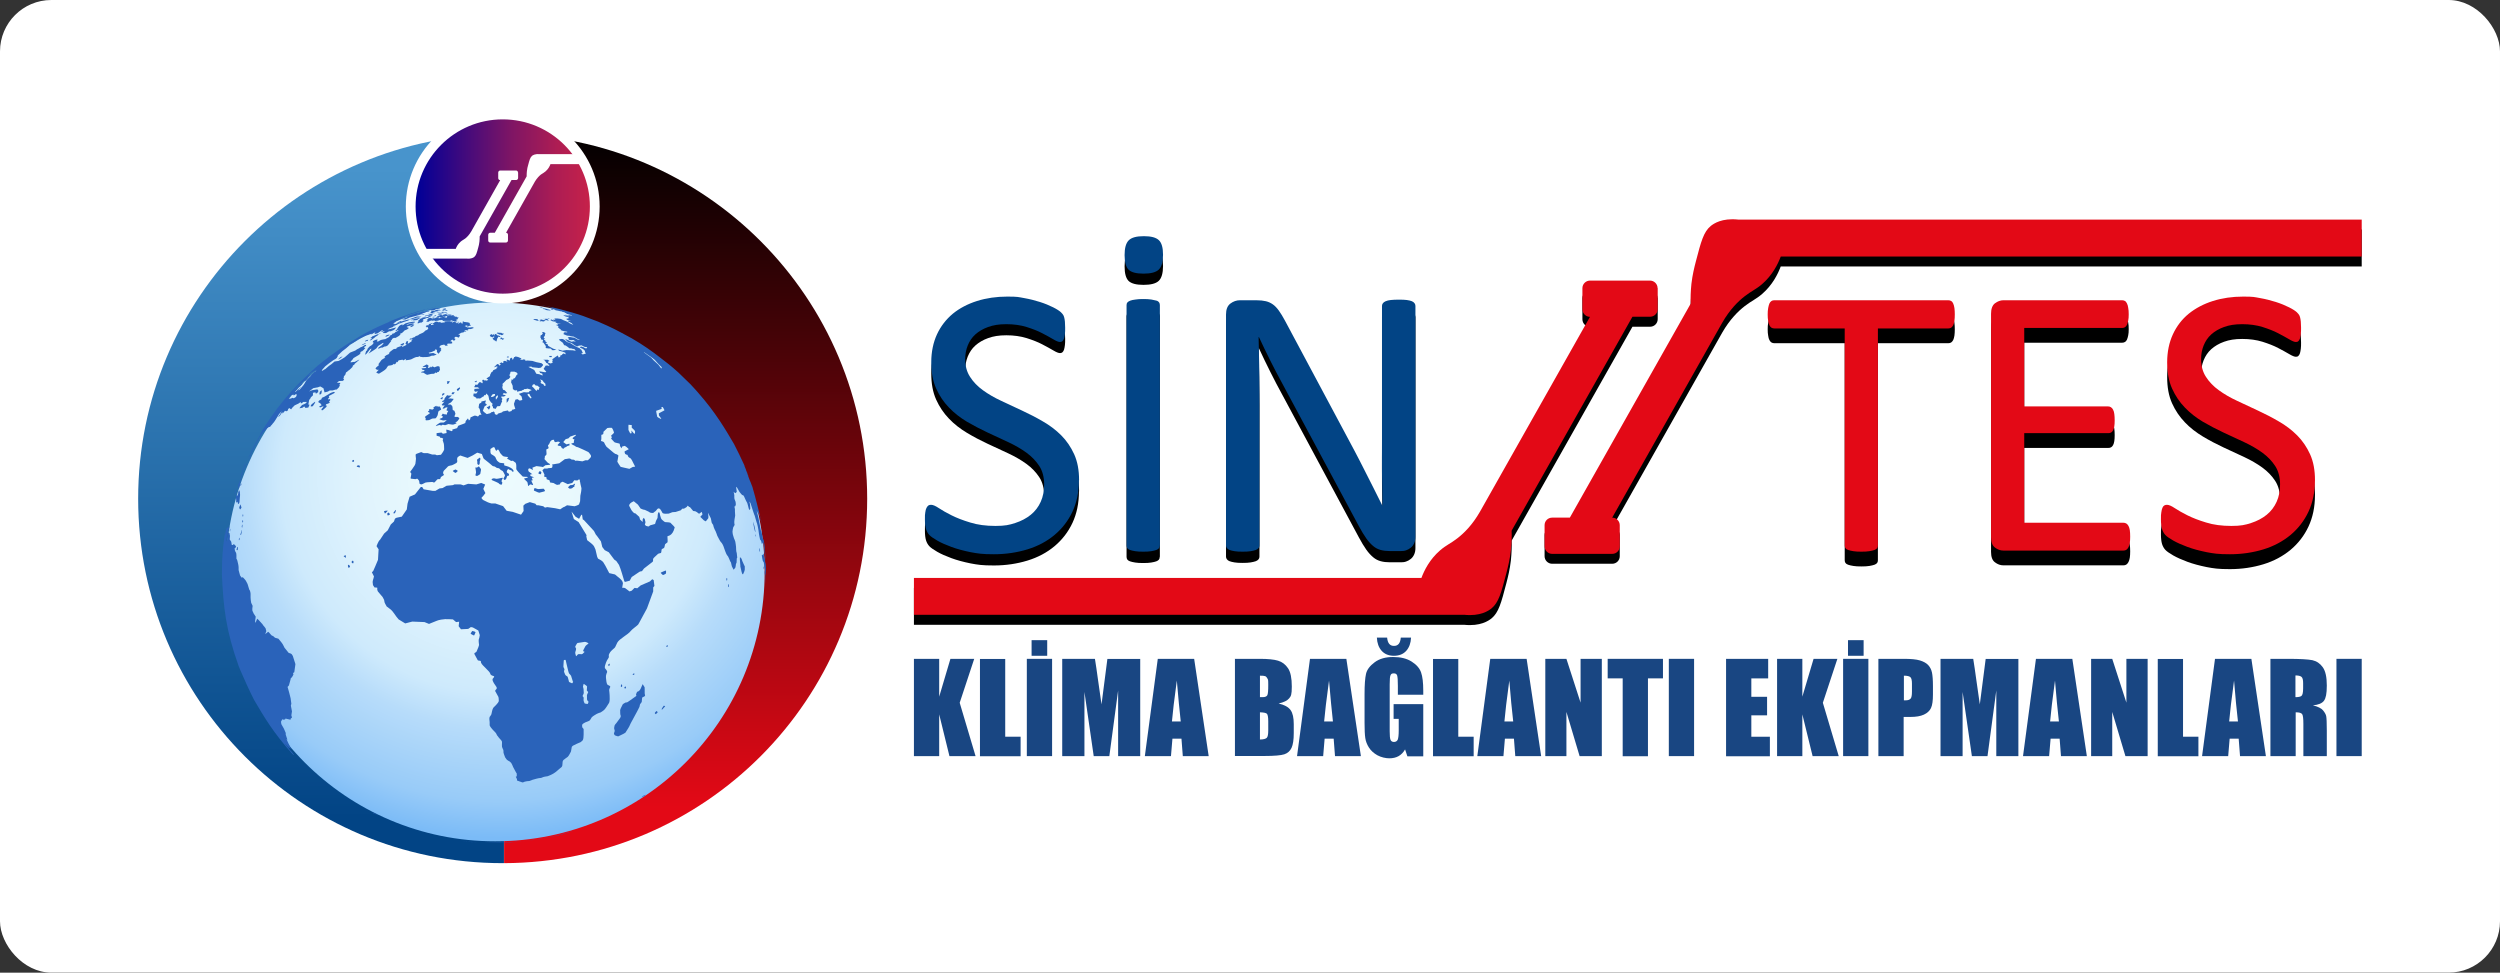 <?xml version="1.0" encoding="UTF-8"?>
<svg id="katman_1" xmlns="http://www.w3.org/2000/svg" version="1.1" xmlns:xlink="http://www.w3.org/1999/xlink" viewBox="0 0 2048.3 796.9">
  <rect x="0" y="0" width="2048.3" height="796.9" fill="#333333" stroke="none"/>
  <!-- Generator: Adobe Illustrator 29.3.1, SVG Export Plug-In . SVG Version: 2.1.0 Build 151)  -->
  <defs>
    <style>
      .st0 {
        fill: #194682;
      }

      .st1 {
        fill: #2a63ba;
      }

      .st2 {
        fill: #fff;
      }

      .st3 {
        fill: url(#linear-gradient1);
      }

      .st4 {
        fill: url(#radial-gradient);
      }

      .st5 {
        fill: url(#linear-gradient2);
        stroke: #fff;
        stroke-miterlimit: 10;
        stroke-width: 8px;
      }

      .st6 {
        fill: #024485;
      }

      .st7 {
        fill: #e30916;
      }

      .st8 {
        fill: url(#linear-gradient);
      }
    </style>
    <linearGradient id="linear-gradient" x1="263.1" y1="129.1" x2="263.1" y2="662.3" gradientTransform="translate(0 799.5) scale(1 -1)" gradientUnits="userSpaceOnUse">
      <stop offset="0" stop-color="#024485"/>
      <stop offset="1" stop-color="#4894cc"/>
    </linearGradient>
    <linearGradient id="linear-gradient1" x1="561.7" y1="138" x2="561.7" y2="692.2" gradientTransform="translate(0 799.5) scale(1 -1)" gradientUnits="userSpaceOnUse">
      <stop offset="0" stop-color="#e30916"/>
      <stop offset="1" stop-color="#000"/>
    </linearGradient>
    <radialGradient id="radial-gradient" cx="408.3" cy="410.1" fx="408.3" fy="410.1" r="296.9" gradientTransform="translate(0 799.5) scale(1 -1)" gradientUnits="userSpaceOnUse">
      <stop offset="0" stop-color="#edfbfe"/>
      <stop offset=".2" stop-color="#e9f9fd"/>
      <stop offset=".4" stop-color="#dff3fd"/>
      <stop offset=".6" stop-color="#ceeafc"/>
      <stop offset=".7" stop-color="#b7dcfa"/>
      <stop offset=".9" stop-color="#98cbf8"/>
      <stop offset="1" stop-color="#7bbbf7"/>
    </radialGradient>
    <linearGradient id="linear-gradient2" x1="341.9" y1="630.3" x2="533.7" y2="630.3" gradientTransform="translate(0 799.5) scale(1 -1)" gradientUnits="userSpaceOnUse">
      <stop offset="0" stop-color="#010097"/>
      <stop offset=".2" stop-color="#410a7d"/>
      <stop offset=".4" stop-color="#7e1565"/>
      <stop offset=".6" stop-color="#ae1d53"/>
      <stop offset=".8" stop-color="#d12345"/>
      <stop offset=".9" stop-color="#e7263d"/>
      <stop offset="1" stop-color="#ef283a"/>
    </linearGradient>
  </defs>
  <rect class="st2" width="2048.3" height="796.9" rx="42.1" ry="42.1"/>
  <g>
    <path class="st8" d="M412.9,110v597.2c-.4,0-.7,0-1.1,0-164.9,0-298.6-133.7-298.6-298.6S247,110,411.9,110h1.1Z"/>
    <path class="st3" d="M710.5,408.6c0,164.6-133.1,298-297.5,298.6V110c164.4.6,297.5,134,297.5,298.6h0Z"/>
    <g>
      <path class="st4" d="M626.5,468.6c0,121.9-98.8,220.7-220.8,220.7s-220.7-98.8-220.7-220.7,98.8-220.8,220.7-220.8,220.8,98.8,220.8,220.8Z"/>
      <g>
        <path class="st1" d="M545.2,467.5s0,0,0,0c-1.1.5-2.6,1-3.7,1.6-.2.1-.2.3,0,.5,1,1.1,1.6,1.6,1.9,1.5.6-.3,1.5-.6,2-1,0,0,.3-.2.3-.7v-1.5c0-.2,0-.4-.4-.4h0Z"/>
        <path class="st1" d="M471.2,396.5c0-.1,0-.2-.2-.2,0,0,0,0-.1,0-1,.7-1.6,1-2,1.1h-1.4q0,.1,0,.1h0c-.3,0-.5.2-.7.3-1.1,1-1.5,1.5-1.2,1.8,1,.8,1.1.8,1.5.8h0c1-.2,1.6-.3,1.8-.5.7-.7.7-.8,1.1-.9.6-.2.8-.3.6-.6-.1-.2-.1-.4,0-.7.4-.5.6-.8.5-1.2h0Z"/>
        <path class="st1" d="M527.9,562.7l-1.3-2.1c0,0-.2.2-.2.2-1.1,2.7-1.8,4.2-2.1,4.5-.7.8-1.3,1.2-1.6,1.3-.4,0-.5,0-.8.4-.6,1.3-.9,2-.8,2.3,0,.1.2.3.3.5,0,.1-.1.3-.2.5-2.9,2.1-4.6,3.3-4.9,3.5-.3.2-.5.3-.9.6-.9.7-1.5,1.1-1.9,1.1-.4,0-.5,0-1,.1-1.3.7-2.1,1.2-2.3,1.5-1.4,2.7-2.1,4.3-2.1,4.6,0,2.4.1,3.8.2,4,.2.4.3.7.3,1.1-.1.6-.3,1.1-.5,1.4-1.7,2.4-2.7,3.8-3,4.1-1,1.1-1.5,1.8-1.6,2.2-.3,1.4-.4,2.3-.3,2.6.4,1,.5,1.6.4,2-.4,1.1-.6,1.8-.6,2.1.3.7.6,1.2.8,1.3,1.5.6,2.4.9,2.8.8,3.6-1.7,5.6-2.7,5.8-3,1.9-2.9,2.9-4.6,3.1-5,.6-1.4,1-2.3,1.2-2.6,4.7-8.6,7.1-13.1,7.2-13.5.1-.6.3-1.2.4-1.8.1-.4.2-.5.4-.8.6-.7,1-1.2,1.1-1.6.1-2.3.3-3.5.6-3.7.6-.3,1.8-.6,2.1-1.3,0,0,0-.2,0-.2-.2-.7-.3-1.3-.3-1.7,0-3.2,0-4.9-.1-5.2h0Z"/>
        <path class="st1" d="M388.7,520.2c.3-.6.7-1.4.9-2,0-.1,0-.4-.4-.6-1.1-.4-1.8-.6-1.9-.6-.3,0-.5,0-.6.3-.9,1.2-1.3,1.9-.9,2.1,1.5.8,2.3,1.2,2.3,1.2.1,0,.4.1.6-.3h0Z"/>
        <path class="st1" d="M609.9,463.5c-1-2.2-1.6-3.4-1.7-3.8-.4-1.4-.7-2.1-.9-2.3-.3-.3-.7-.6-1-.9h0c0,0,0,.1-.1.4,0,.9,0,1.2,0,1.8.3,3,.4,4.5.4,4.8,0,.1-.1.3,0,.7.8,3.7,1.3,5.7,1.5,5.9.5.6.6.6.8.2.9-1.9,1.3-3.1,1.3-3.5,0-.7,0-1.7,0-2.5,0-.1,0-.5-.2-.8h0Z"/>
        <path class="st1" d="M627.2,480.7v-2.2c0,0,0-.4,0-.4v2.6c0,0,0,0,0,0Z"/>
        <path class="st1" d="M627.5,464.5c0-.1,0-.3,0-.4,0-1-.2-2.4-.3-3.4v.3c0,.5,0,.8,0,.9-.2-.9-.3-1.5-.3-1.8-.1-.9-.2-1.5-.2-1.7-.4-1.1-.6-1.8-.6-2,0-.6-.1-.7-.2-1.1-.2-.5-.1-1.5-.6-1.8h0l-.4,1.1h0c0,0,0,.1-.1.2h-.6c0,.2,0,.4,0,.6.2,1.4.4,2.2.4,2.5.2.8.3,1.9.9,2.5,0,0,0,0,.2,0,0,0,0,.1,0,.2.3,1.3.4,2.1.5,2.5,0,1,.2,1.7.2,1.9.3.9.4,1.5.4,1.9.1,2.6.2,4,.3,4.2,0,.1,0,.3.1.5,0,5.1,0,6.2.1,6.8l.2-11.5v-2.1s0,0,0,0Z"/>
        <path class="st1" d="M619,436c0,0,0,0,0-.3-.4-2.6-.7-4.1-.8-4.3,0-.3-.1-.4-.1-.5-.7-2.2-1-3.3-1.1-3.4,0-.1,0,0,0,0,0,0,0,0,0,.2,0,.3,0,.7.1,1,.8,4.1,1.3,6.2,1.4,6.4.3.6.5.9.5.9h0Z"/>
        <path class="st1" d="M613,389.8c-.4-1.1-.8-2.2-1.2-3.3,0-.2-.1-.4-.2-.6h0v-.2c0,0,1.7,4.6,1.7,4.6,0-.2-.1-.4-.2-.5h0Z"/>
        <path class="st1" d="M613.9,392l-.6-1.6c.2.5.4,1.1.6,1.6h0Z"/>
        <path class="st1" d="M309.5,667.8c-1.4-.8-2.3-1.3-2.4-1.3-.5-.2-1.1-.4-1.6-.6-.1,0-.1,0-.2,0,0,.1.1.2.3.3,1.1.5,1.8.8,2,.8,1.4.6,2.1,1,2.1,1,0,0,0,0,0,0,0,0-.1,0-.2,0h0Z"/>
        <path class="st1" d="M389.8,389.7c.9.3,1,.4,1.5.1,1.4-.7,2.1-1.3,2.2-1.6l.6-3.2c0-.1,0-.5-.2-.9-.9-1.3-1.4-2-1.5-2-.1,0-.2,0-.3.1-.8.7-1.4,1-1.7.9-.7-.2-.9-.2-.9.2.4,2.3.6,3.6.5,4-.5,1.5-.5,2.3-.3,2.4h0Z"/>
        <path class="st1" d="M441.3,388.1c.9.3,1.4.5,1.4.5.1,0,.4,0,.5-.3.2-.6.4-.9.4-1,0-.3-.2-.5-.2-.6-.5-.5-.9-.8-1-.8-.1,0-.2,0-.3.2-.3.4-.8,1-1,1.4,0,.1,0,.3.2.5h0Z"/>
        <path class="st1" d="M393.6,376.1c0-.3,0-1-.6-1.1-.1,0-.4.1-.7.5-.1.1-.4.4-.8.6-.4,0-.5.4-.6.6,0,.2-.1.5,0,1,.1.3.3.6.2,1.1,0,.2-.1.6,0,1.1,0,.2.2.6.6.8.3.2.6.4.9,0,.4-.8.5-.9.5-1.5,0-.4-.1-.7,0-1.2.1-.5.4-1.2.5-1.8h0Z"/>
        <path class="st1" d="M438.2,399.9c-.2,0-.3.1-.4.3-.4,1-.5,1.6-.2,1.8,2.5,1.2,3.9,1.7,4.2,1.7,3.1-.7,4.7-1.2,4.7-1.4,0-.1,0-.2,0-.3-.5-1-.9-1.6-1.2-1.6-1.3.1-2.7.2-4,.3-.3,0-.6,0-.9-.1-1.3-.5-2-.7-2.1-.7h0Z"/>
        <path class="st1" d="M411.9,391.6c0-.2-.1-.2-.2-.2s0,0,0,0c-3.1.7-4.8,1-5.1.9-1.1-.3-1.8-.4-2.1-.4-1,.2-1.5.4-1.7.8,0,.1,0,.5.3.7,3.3,1.4,5.1,2.2,5.3,2.4.8.8.9.9,1.4,1.1,1.1.3,1.2.3,1.4-.1.4-1.2.5-1.3.2-1.7-.5-.6-.6-.8-.4-1.3.6-1.4.9-2.1,1-2.1h0Z"/>
        <path class="st1" d="M625.3,444.1c.3,1.4.5,3.4.7,4.8,0,.4.2,1,.2,1.4,0,.4,0,.9.1,1.2,0,.9.3,2.2.5,3.1,0,.4,0,.8,0,1.2,0,.4,0,.9.1,1.3l.3,3-.2-4.6v-.3c0-.2,0-.4,0-.6v-.4c-.2-2.1-.5-4.9-.6-7-.1-1.3-.4-2.9-.6-4.2l-.4-1.5v.6l-.3-.5-.8-4c-.2-.8-.4-1.9-.6-2.8l-.2.3h0s-1.4-7.2-1.4-7.2c-.2-1.1-.5-2.6-.7-3.7-.3-1.5-.9-3.4-1.2-4.8,0-.4-.2-.8-.2-1.2h0c0-.1.9,2.3.9,2.3l.3-.6.3.6.6,1.5.3.9v-1c0,0,.4,2,.4,2l.3,1.1v.4c.1,0,1,4.1,1,4.1l-.6-3.3c-1.9-7.8-4.4-18.3-6.7-26l-.2-.7v-.2c0,0-1-2.5-1-2.5l-.5-1.4-.8-1.8c-.3-.6-.6-1.5-.8-2.1-.5-1.4-1.2-3.4-1.7-4.8-.1-.3-.3-.7-.4-1-.2-.7-.3-.9-.3-1l-.3-.8c-.1-.3-.3-.7-.4-1l-.5-1.2v-.4c-2.6-5.6-5.8-12.4-8.5-17.5-7.2-12.3-15.4-26.2-29.2-41.8l-.4-.5-1.6-1.8-1-1.1-2.4-2.6c-.3-.4-.7-.7-1-1.1l-10.1-9.8-.8-.7c-4.3-3.9-8.9-7.6-13.6-11.1-6.6-5.2-14.2-10.6-23.5-16-14-7.6-15.8-8.6-27.8-13.8-12.5-4.8-13-5-21-7.4-10-2.8-11.5-3.2-16.7-4.3l-6.3-1.3h-.3c0,0,.5,0,.5,0l-1.1-.2h-.5c0,0,.5.1.5.1l1.9.4h.8c.8.3,1.1.4,1.4.5l2.1.5h-.2c0,0,1.5.5,1.5.5h-.8c0-.1-.3-.1-.3-.1.3,0,.4.1.5.2l-1.1-.2h-.5s1.3.4,1.3.4l2.5.5,1.4.4h0l-2.9-.6.7.4,1.4.6.4.3,2.2.4c.5.1,1.1.3,1.6.4h1c0,.1.5.4.5.4l.8.2c.4.1,1,.2,1.4.3h0v.3l1.8.6-.8.2,4.9,1.3v.3s-1.8-.3-1.8-.3c-.3,0-.7,0-1,0-.7-.1-1.7-.3-2.4-.4l-.5.2,2.9.6.7.5-4.2-.9c-.3,0-.4,0-.4,0h0l.5.3h-1.1c0,0,0,0,0,0l1.5.4.9.4,1.6.3h.4c0,.1.2.7.2.7h0c0,0-.5.2-.5.2l.5.3-.4.2-1-.2-.5.6.9.6,3,.9-2.5-.3.4.3h-.9l3.4,1.7,1.4,1.5-1.9-.8-1.4-.7-.3-.4-1.5-.7-.5-.3-2.6-1h0c0-.1-2-1-2-1l-2.9-.4h-1.2c0,0-1.3,0-1.3,0l.5.4h-.4c0,.1.7.6.7.6l.2.4-1.4-.5h-.5l.5.5-.3.3-1.4-.8h-.6c0,0-.4.6-.4.6h0l1.9.9,3,.4-.6.3-.2.4,1.2.2c1,.2,2.3.5,3.3.7h-.8c-.7,0-1.7-.2-2.4-.4l.3.4.5.8h-.6c0-.1-.5-.2-.5-.2h0l-.2.7,1,.2.7.8-.3.8,1.6,1.2.8.5-.5.3,1.9.7c1.1.3,2.6.5,3.7.7l-.2.6h0l-1.2-.2-1.4.2-.3,1.4,2.7,1.1c.5.2,1.3.2,1.9.2.3,0,.7.2,1,.3.8.2,2,.3,2.8.4l3,1.8c.6.3,1.6.7,2.2,1l-1.6-.2c-1-.4-2.1-1.1-3-1.7l-1.6-.2-2.2-.4-1.9.3,1.2.9-.8.3,1,.9,1.8.3.2-.2h1.6c0,.1,1.8,1.4,1.8,1.4l-1.6-.4-2.1.4-2.1-1.1c-1-.5-2.4-1-3.4-1.3l1.1.8.5.8.9.8c.9.5,2.3.8,3.3,1.1.6.3,1.3,1,1.9,1.4.7.5,1.8,1,2.5,1.4l1.2-.6,2.4-.4c.7.3,1.6.8,2.3,1.2.7.3,1.7.3,2.4.3l-.5,1h-.8c-.6-.2-1.4-.7-1.9-1-.5-.2-1.2-.4-1.7-.5h-.3l-.9.8,2.6,1.2c.6.4,1.1,1,1.6,1.5l.2,1.3.7.9-2.6.8-1.4-.6,1.4-.6-1.2-2.6c-.3-.2-.6-.4-.9-.6l-.6-.8-1.6-.6c-1.2-.5-2.6-1.4-3.7-2-.6-.4-1.4-.9-1.9-1.3-.8-.4-1.9-.7-2.8-1-.8-.4-1.6-1.2-2.3-1.8-.4-.2-.9-.5-1.3-.7-.9-.3-2.3,0-3.3.3l.4.6c.8.7,1.9,1.4,2.8,2.1l1.1,2,1.1.2c1.1.6,2.3,1.6,3.3,2.4h1.3c0-.1,1.5.5,1.5.5h1s1.1,1.1,1.1,1.1v.4h0l-2.2-.4-5.3-.2-3.2.5-3.4-1,.5,1,3,.8,2.2.8.4,1.4-1.9-.7-1,.7v.4c-.7.4-1.2.6-1.8.8l.3,1-1.7.3v-.6l-.4-1-2.1,1.4-2.6,1.9.9.6-.9.6.6,1.3-1.6.8h0l-2.1-.6-.3-.8,1.3-.7-1.5-1h-3.6l1.3.7,1.2,1.9,1.5.7.3.7.9,1.3-1.5-.5h-1.7c0-.1-.4.6-.4.6l-1.3,2.1,2.2,2.4-.9.4-4.9-.8.7,1.3,1.8.6.3,1.6-2.8-1.1-2.4-.4-1.7-3.1-4.8-2.5,2.4-.3.7.6,4,.4,1.4.2,1.8-.3,1.7-1.9v-.6c-.1,0-1.2-1.1-1.2-1.1l-4.3-.9-3.2-1-3.8-.3h-.4s-1.6.2-1.6.2v-.8c.1,0-1.3-.4-1.3-.4l-1.1.4-1.9-.2,1.2-.9-2.8-1.2-1.3-.3-.8-.2h-.1l-.3.5h-.7s-1.1,2.3-1.1,2.3l-.5-.6-.2-1.2-1.6.7-.2,1.6h-.5c0-.1-1.5-.7-1.5-.7l-1.1.4.8.4.2.9-2.1-.7-1.3.6.3.8-.5.5-1.2-.6-.5.3c-.2.1-.4.2-.4.2h-.8s1.2,1.1,1.2,1.1l-1.1,1.1-.6-1-.7-.2-.5-.2-2.8,2.8,2.3-.8,1,.4-1.4,1,.5.7-1.2.2-1.9,1v.6c.1,0-1.3.9-1.3.9l-1.1,2.2v.9l-3,2,1.5,1-1.1.8-1.1-.3-.7.2-1.3-.8-.7.6.4,1.8-.5.7-1-.9h-1.4s-1.4,2-1.4,2h-2.2c0,0,.3.8.3.8l-.6.5c0,.2,0,.6,0,.8h2.8c0,0,0,0,0,0l1.3,1-4.5.4.6.7-.5.8,1.1.8,2-.5-.9,1.6-.5.3h-2.1c0-.1-.2,2.1-.2,2.1l2.4,1.4v.6s2.4-.1,2.4-.1l.6.2,2.4-1.6.8-.3.2-.9h1.2c0,0,.7-1.4.7-1.4l1.6,1.8c.3,1,.5,2.4.7,3.4l1.5,2.1,1.1.9.2.7-.6.5.9,1.7v.9c0,0,2.2.6,2.2.6h0l1.2-2.1,2.4-.2,1.1-2.7.6-1.2-.4-1,.4-.4c0-.2.1-.6.2-.8-.1-.1-.3-.3-.5-.4l-.5-.9c.1-.3.2-.4.2-.4h2.1s0,0,0,0l1.6-1-2.7-.7,1-1.3,1,.5,1.8-.3-2-2.3-1.5-.5-.7-2.4.5-.5-.2-1.9,1.3-1.2,1.9-2,2-.9,1.3-1.6-.8-1,.2-.7v-.5c-.1,0,.5-.7.5-.7v-.7c0,0,.3-.6.3-.6.3,0,.4-.1.4-.1h2.7c0,0,1.9.8,1.9.8l.8,1.2-1,.8-1.1,2-.4.6h-.8l-.5.9c-.2.2-.3.3-.3.3h-1.4s.5,1,.5,1l-.6.8,1.4,3.1.2,2.8,1.8,1.2.9-.3.8.2v1.1s2.6-.7,2.6-.7c.7-.1.8-.1,1-.1l1-.7h.5l1-.8c.7.2,1.7,0,2.3-.3,1.1.2,2.6.8,3.6,1.2l-2,.9-.2.5c-.1.4-.2.4-.2.4h-.4c-.5,0-.9,0-1.4.1l-2.3-.2-4.1,1.4,2.2,2.1.5,2c0,.3,0,.6.1.9-.9.4-1.5.4-2.2.5l-1.6-1.1-1.8.3-1.2,3.4.2,1.4c.2.6.4,1.3.6,1.9,0,.2.2.6.3.8-.9.6-1.6.7-2.4.7l-.8,1.2-2.1.6h0l-.8-1.1-4,.8-.9.8-3.2,1-.7,1-1.2-.2-.8-.8v-.9s-.8-.9-.8-.9l-.7.4-1.1.2-1.1.9-2.8.7-2-1.5-1.2-1.2.9-2.4c.2-.5.6-1.2.8-1.7h.7c0-.1.9-1.1.9-1.1l-1.5-1.1.4-.9.3-1.3-3.7.9v.8c0,0-1.8,1.1-1.8,1.1l-.5,3,.9,1.2.4,1.8c0,.3,0,.7.1,1l1,1.9h-1.5s-1.4,1.5-1.4,1.5l-1.4-.6c-.5-.1-1.1-.2-1.6-.1l-3.1,1.4-.3,1.6-1,.9-.8-1.7-1.8,2.1c-.2.5-.3,1.2-.4,1.7l-1.3.6c-.9.3-2.1.8-3,1.1l-1.5.6-.9,1.9-4,1.2.3.8-.7.5-2.9-1-1.6-.3h0l.3,2.8-3,.6-1.2-1-4,.5v2.1s2.7.8,2.7.8l.2.5.2.5h1.2s1.1.6,1.1.6l-.4,1.3.9,2.8c.3,1.4.2,3.4.3,4.8-.4,1.4-1.7,3.1-2.6,4.3l-3.4.4h0l-1.4-.6h-2.5l-3.5-1.1h-3.3c0,.1-2.1-.9-2.1-.9l-4,1.5c-.2.2-.4.4-.6.6,0,1,.2,2.3.3,3.3,0,1.3-.4,3-.5,4.3-.1.4-.4,1-.6,1.3l-2.1,3.1c-.9,1.1-1.4,1.9-1.5,2.1s.2.7.8,1.2c.2.2,0,1.5-.5,3.8,0,.4,0,.5.3.6,1.1.1,2.3.3,3.5.4.5,0,.6,0,1.4-.4.3,0,.9.4,1.6,1.5.2.3.4,1.1.5,2.5.1.3.6.6,1.6.7.3,0,1.4-.5,3.3-1.5.3-.2,2.2-.3,5.5-.5.3,0,.8.2,1.4.5.3.1,1.2-.7,2.7-2.5.3-.3,1-.4,2.1-.3.3,0,.6-.5.8-1.4.1-.4,1-1,2.5-1.9.2-.2,0-.7-.5-1.4-.2-.3,0-.9.2-1.6.1-.2.2-.5.5-.8l1.9-1.9,1.4-1.5c.9-.5,2.2-.7,3.2-.9,1.2-.4,2.6-1.3,3.7-1.9.2-.3.5-.6.6-.9.1-.6,0-1.4-.1-1.9,0-.5.1-1.3.4-1.8.5-.6,1.5-1.1,2.2-1.5l6,2,4.1-2c1.1-.7,2.7-1.6,3.8-2.3l3.8,1.1,1.3,3.5c.4.5,1.1,1.1,1.7,1.5,1.8,1.3,4,3.3,5.8,4.8.5.2,1.1.4,1.6.4.5.2,1.1.7,1.5,1,.6.3,1.4.4,2.1.5.3.2.7.5,1,.8h0v.2c.3.3,1,.7,2,1.2.3.2.9,1.3,1.9,3.4.1.3-.2,1.2-1.1,2.6-.2.5,0,.7.4,1.1.4.4.5.3,1.3-.1.3-.2.7-1,1.1-2.5.2-.5.2-.5,1.4-.7,0,0,.3,0,.3-.4,0,0,0-.3-.1-.7-.1-.5-.2-.5-1.3-1.1-.4-.3-.5-.6-.5-1.1,0-.4.2-1,.9-1.9,0,0,0-.1.2-.1.2,0,.4,0,.5,0h-.1s.2.2.7.5c.4.3.7.3,1.3.4.5.1.6.5.7.7.1.3.4.4.6.5,0,0,.2,0,.3,0,.3,0,.5-.2.5-.5,0,0,0,0,0-.1,0-.3-.3-.8-.9-1.5l-.4-.4c-.8-.6-2-1.2-2.9-1.6-1-.4-2.3-.7-3.3-1-.1-.2-.3-.5-.4-.7.1-.1.3-.3.4-.4-.1-.2-.3-.5-.4-.7-1-.1-2.4-.3-3.4-.4-.8-.4-1.7-1.2-2.3-1.8-.5-.8-1-2-1.4-2.9-.8-1-2.4-1.8-3.5-2.5-.3-.5-.5-1.3-.5-1.9.1-.6,0-1.5,0-2.2l2.3-1.5c.3,0,.6,0,.9.1.2.3.5.7.5,1,.2.7.7,1.5,1.1,2l.9-1,.6-.2c.7.7,1.3,2,1.7,2.9.6.8,1.6,1.8,2.3,2.5,1.2.6,3,.6,4.3.8l-1,1.2,3.4,2,1.4-.2,2.3,1.7c.7,1.3.5,3.5.5,5,0,0,0,.2,0,.2,0,.3.6,1,1.4,2,.4.4.5.6,1,1.1.9,1,1.9,1.9,2.8,2.9.3.2,1.4.3,3.4.3.5,0,.8.2.9.3.2.2-.8.6-3.1,1.1-.3,0,.6,1,2.5,2.7.3.3.5,1.4.8,3.3,0,.3.6,0,1.5-1.1.2-.2,1.1,0,2.5.5.3,0-.2-1.1-1.3-3.4-.1-.3,0-.4.2-.5h.7c.3,0,0-.6-.5-1.8-.1-.3.4-.5,1.7-.7,0,0,.1,0,.2,0,0,0-1-.4-2.8-1-.4-.2-.4-.5-.4-1,0-.3.2-.5.5-.5h1s0,0,0,0h0s.1,0,.2,0c0,0-1-.8-2.9-2.2-.4-.3-.4-.5-.5-1.5,0-.2,0-.4.2-.7l.5-.5,1.4.4,1.4.9c.2.1.3,0,.3-.1,0,0,0-.3-.2-.9l-.2-.8,3.3-1.3,3.9.5c.4,0,1,.2,1.4.3l2.1-1.5,3.7-.4v-.5c-.4-.4-1.1-.8-1.6-1-.3-.2-.6-.5-.8-.8-.6-.7-1.5-1.6-2.1-2.3l.2-1c.1-.4.2-1,.1-1.4l1.1-1,.3-.7c0-1.1-.1-2.6-.2-3.8.8-.6,1.1-.6,1.5-.6l.4-1c-.3-.5-.5-1.3-.5-1.9l.9-.9,1-2.2,1.3-1.2,1.8-.2v1.2s1.1.8,1.1.8l2.2-.5,1.6.5-2,2.2.2.6,2.3.4,1,1.7,1.3.5.9-1,1.3-.5h0l.7-.6c1-.5,1.5-.5,2-.6v-1.5c0,0-2.5.6-2.5.6l-2.6-1.9,2-2.4,2.2-.6,1.5-1.5,1.5-.5,2.9-1,.3.5-2.7,2.1c0,.2.1.6.1.8.4.1,1,.3,1.4.5l-.4.8-.2,2-1.9.4v.5c.7.5,1.8,1.1,2.6,1.4.4.2.8.5,1.1.8.4.2,1,.4,1.5.4l4.5,2c1.2.6,2.9,1.4,4.2,2,.7.7,1.5,1.8,2,2.6.1.4.2.9.1,1.3-.5,1-1.7,2-2.5,2.8h-2s-2.5.9-2.5.9l-4.6-.6-1,.2-1.3-.9-2-.2-1.3-.8h-1.1c0,.1-3.1.5-3.1.5h0l-4.6,3.4-5.9,1,.4.8-.2,1.4h0c0,.1-.6.6-.6.6h0l-2.7.2h0l-.8.3h-2.5c0,.1-1.5,1.4-1.5,1.4l1.7,3.6-.3,1.6,1.9.5.2,1.7,2.3.8.5,1.8,2.9.5,1.3.8,1.5.7,2.3-.4.6-1.4,1.7-.8,4.2,2,3.7-1,1.6-2.2,2.5.2,1.3-.9.8.3c-.1.7,0,1.7.3,2.3l.2,1.2.8,3.4c0,1.9-.5,4.4-.9,6.2-.1,1.3-.2,3.1-.2,4.5l-.9,2.6c-1,.7-2.5,1.2-3.6,1.5l-6.2-.8-2.2,1.3c-.8.3-.8.3-.8.3h-.1l-2.5,1.7-4.2-.9-6.4-.9-1.9.4-1.4-1.1-4-.8h-1.4s0,0,0,0l-1.1-1.3-4.5-1.3-3.7,1.4-1.6,1.5.2,4.4-2.1,3-6.8-2.3-5-.9-2.9-3.8-6.4-2.2h-3.2c0,.1-2.8-.9-2.8-.9l-4.1-2-1.3-1.6,1.8-2,1.5-2-1.7-3.4,1.5-3.6-3.2-1.3-4,1.2-6.8-.5-3.7,1.3-1.7-.6-.8-.2h-5c0,.1-1.3.6-1.3.6l-5.1.5-3.3,1.9-2.5.3-3.4,2h-2.1l-7.5-1.3-1.2-1.9h-1.1s-4.8,6.1-4.8,6.1l-4.4,1.9-1.7,5.7-.6,4.7-4.1,5.9-4.3.9-1.1.6c-.7.9-.5,1.6-1.1,2.6l-2.5,2.3-2.5,4.8-3,2.7-3.3,5c-.9.7-1.6,2.2-2.1,3.3-.2.6-.5,1.4-.8,2l1.7,2.6-.5,8.6-2.1,5c-.6,1.2-1.2,2.9-1.8,4.1l-1.1,1.1,1.7,3.4-.4,1.6c-.3.8-.6,2-.7,2.9l.3,2.6c.3.6.8,1.4,1.2,1.9l2.3.2v1.8l.5,1.3c1.2,1.4,2.8,3.2,3.9,4.6l1.2,2.3.4,2.1.5,1.1,1.2,2.2,3.2,2.4c2.6,2.2,4.2,5.7,6.6,8.2l5.4,3.3,5.8-1.5,10,.4c1.1.4,2.6,1,3.7,1.5l6.2-2.5,1.4-.5,2.2-.5,3.4-.4c2.8,0,4.6.1,6.4.2l2.6,2.2,2.5-.3-.4,3.7,1.9,2.5,5.9-.3,2.2-1.5,1.6.3,4.5,2.5,1.2,3.8-.4,2.2-.4,1.2c-.3,1.4.1,3.3.2,4.7,0,.5-.7,2.3-2.1,5.5-.4.4-1,.8-1.5,1,0,.2-.2.5-.3.7.8,1.6,2,3.6,2.8,5.2.5.4,1.3.5,2,.5.2.1.4.3.6.4,0,.3,0,.8.1,1.1.6,1.6,2.5,3.1,3.7,4.4.8.9,1.9,2,2.7,2.8.7.7,1.2,1.6,1.5,2.6.3.4.9.7,1.4.9.5.1,1.1.3,1.5.5,0,.8-.8,1.6-1.3,2.2-.4,2.2,2.1,4.7,3.2,6.6,0,.2.2.5.2.7,0,.3,0,.4,0,.5-.2.5-.7,1-1.1,1.4,0,.2-.1.5-.2.7.8,1.4,1.8,3.3,2.6,4.7.4,1,.3,2.5.4,3.5-.6,2-3.1,3.9-4.5,5.5-.9,1.4-1.2,3.8-1.6,5.4-.3.7-.9,1.5-1.4,2.1-.5,1.2-.1,3,0,4.3,0,.3,0,.7,0,1,0,.5,0,1.1,0,1.6.8,2.2,3.4,4.4,5,6.2.4.5.7,1.3,1,1.9.9,1.4,2.4,3,3.5,4.2.2.3.5.8.6,1.1,0,.4,0,.9,0,1.3-.1.8,0,2,0,2.9.2.8.8,1.8,1.1,2.6.1.5.2,1.3.1,1.9.2,1.3,1,3,1.4,4.2.4.6,1,1.4,1.4,1.9.6.5,1.6,1.1,2.4,1.5.4.3.9.8,1.2,1.2.6.9,1.1,2.2,1.5,3.2.8,1.3,2.1,4.2,3,5.4v2.3s-.8.3-.8.3l1,2v1.1c-.1,0,4.5,1.6,4.5,1.6.5,0,1.2-.3,1.7-.6,1.2-.4,2.8-.5,4-.6.8-.2,1.8-.7,2.6-1,2-.5,4.8-1.5,6.9-1.5.2,0,.6-.2.8-.3,1.3-.7,3.2-.9,4.6-1.1,1.4-.4,3.2-1.4,4.6-2.1,2.4-1.3,4.4-3.6,6.6-5.2,1.8-1.5.2-4.3,1.8-6,1-.9,2.5-1.8,3.5-2.6,1-1,1.7-2.7,2.4-3.9,0-.2.2-.5.3-.7,0,0,0,0,0-.1.2-1,.4-2.3.6-3.4.2-.4.7-.9,1.1-1.1,1.7-1,4.3-2,6.1-2.8.6-.4,1.3-1.1,1.8-1.6.7-1.3.6-3.4.7-4.8,0-1.3,0-3,0-4.3-.2-.4-.6-.9-1-1.2-.3-.7-.3-1.7-.2-2.4,1.1-1.7,4-2.4,5.8-3.2.8-.6,1.5-1.9,2-2.8,1-1.1,2.9-2.1,4.2-2.9.9-.5,2.3-.9,3.2-1.2.9-.5,2-1.4,2.8-2,1.5-1.5,2.9-4.1,4.1-5.9.7-1.7.4-4.3.4-6.1,0-1.3-.3-3.1-.4-4.4.1-.8.6-1.7.9-2.4,0-.2,0-.5-.1-.7-.7-.4-1.6-.9-2.2-1.2-1-1.4-.9-3.9-1.2-5.6,0-.5,0-1.2,0-1.7.1-1,.6-2.2,1-3.1,0-1.1-1.2-2.3-1.9-3.2-.3-1.3.5-3.1.9-4.4.2-.8,1-2.3,2.3-4.3.1-.5.1-1.3,0-1.8.1-.9.8-1.9,1.2-2.6.9-1.2,2.5-2.5,3.6-3.5.2-.3.5-.6.6-.9.5-1.1,1-2.3,1.6-3.4,1.8-3.2,8.8-6.5,11-9.5,1.4-1.7,4.4-3.6,5.9-5.1.2-.2.5-.6.6-.9l.3-.5,6.5-12,5.1-13.9v-3.3s1-1.2,1-1.2l-.6-4.8-1.2-.7-1.9,1.8-7.6,3.3-2.7,2.3-2.3-.3-2.3,2.3-1.8.6-3.4-2.6c-.7-.4-1.8-.5-2.6-.4l.6-3.7c-.2-2.9-4.4-5.2-6.5-7.2l-4.7-1.1-3.2-6.1-1.7-2.8c-.9-1.3-2.9-2.2-4.3-3l-.7-1.5-1.4-6-1.1-2.4c-1.1-2-3.9-3.7-5.7-5.2l-.7-3.1.2-1-6.5-10.7-3.9-2.5-1.9-6.1,3.3,4.2,2.9,1.7,1.7-3.1.7-.3.6,3.9.9.5,8.3,9,1.5,2.9,1,1.2,3.2,4.4,1.1,4.6,2,2.6,3.3,1.7,4.5,6,1.7,1.2,2.2,3.2c1.7,3.9,3.1,9.4,4.4,13.5l.6.4,3.8-1,1.6-3,6.4-4.3.8-.3,1.2-.2h0l1.7-2.2,6.7-5.2.5-.4c.2-.3.3-1,.2-2,0-.4.4-.9,1-1.5,1-.9,1.9-1.8,2.9-2.7.3-.2.3-.3.7-.4.6-.2,1.2-.3,1.8-.5.3-.2.5-1.1.6-2.7,0-.4.7-.8,2-1.4.2-.2.5-1.1.8-2.8,0-.3.8-.9,2-1.8.2-.2.2-1.9,0-4.9,0-.6,4.1.2,5.9-7.2,0-.1,0-.2,0-.3,0-.2-1.2-1.4-3.5-3.7-.3-.2-1.8-.4-4.3-.5-.3,0-1.2-.7-2.5-1.9-.7-.6-1.2-1.8-1.6-3.6-.1-.6-.3-1.3-.4-1.9-.2-.5-.3-.5-.6-.7h-.2c-1,1-.7,3.1-.9,4.5,0,.3-.4,1-1,2-.2.3-.5,1.2-.9,2.7,0,.2-.2.4-.4.5-1.3.4-2.4.7-3.6,1-.3.1-.7.4-1.1.8-.4.3-.5.2-1,.1l-1.5-.4c-.3-.3-.6-.7-.9-1,.1-.6.3-1.4.5-2l-.6-2.6-.9-1-.8,1.3v2.1c-.1,0-2.1-1.9-2.1-1.9l-.7-2.3-3.1-2.8-1.2-.3-1.6-1.7-.6-.9-1.8-3.4c0-1.4,1.3-2.6,3.8-3.7l3.4,2.8,2.2,3.2,2,.8,1.5.3c1,.4,2.2,1,3.2,1.5.3.2.8.5,1,.7.7.3,1.8.3,2.6.3l1.4-1.1.6-.4,1.6-1.9,1.1-.4c.4.2,1,.6,1.3,1,.6.8,1.2,2,1.7,2.9,1.1.8,3.2.5,4.5.5.7-.1.7-.1.7-.1h0l2.8-1.1h0s2.7-.2,2.7-.2l4.3-1.4,1.1-1.3h1.4c0,.1,2.3-1.4,2.3-1.4l.8-1.1,1.1,1,.8.3,2.6,3.1,1.6.2c1.1.4,2.3,1.4,3.2,2.1l2.2-1.6.6,2.1-1.8,2,3,2.9c.4.3,1.1.6,1.5.8l2.1-2.6c.2-1.3-.1-3.2-.3-4.5l2.3,4.5c.3,1,.5,2.5.7,3.5.2.6.8,1.4,1.2,1.9.2.5.4,1.3.5,1.9.3,1.1,1.1,2.5,1.6,3.5.5,1,.9,2.5,1.3,3.5.6,1.4,1.7,3.1,2.4,4.5.4.5,1,1.2,1.4,1.7.5.7,1,1.7,1.3,2.5.3.7.5,1.6.8,2.3.4,1.3,1.1,2.9,1.6,4.1.3.6.9,1.4,1.4,2,.6,1.1,1.2,2.7,1.7,3.9.2.3.4.6.6.9.1.4.3.9.3,1.3.1.6.3,1.5.5,2,.4.9,1,1.9,1.4,2.7l1.4-1.6c.3-.8.4-2,.5-2.9.1-.3.2-.8.5-1.1,0-.4.1-.8.1-1.2,0-.7,0-1.7.1-2.4.2-.4.3-.6.3-.6h.1s-.4-3.8-.4-3.8c-.6-1.5-.5-3.6-.6-5.2-.1-1.3-.4-2.9-.6-4.2-.2-.9-.8-2-1.1-2.8-.3-.9-.6-2.1-.9-3-.1-.7-.3-1.7-.3-2.4,0-1.1.4-2.5.6-3.5l1.1-1.9c0-.4,0-1-.2-1.4-.2-1.9.4-4.4.7-6.3,0-1-.1-2.4-.2-3.5,0-.5,0-1.2,0-1.7,0-.7-.3-1.6-.5-2.3h.6l.6-1.3c0-.8,0-1.8-.2-2.6-.2-.7-.6-1.6-.9-2.3-.2-.8-.1-2-.1-2.9,0-.9-.4-2.1-.6-3l1.2,1.1h.4c0,.1,1-1,1-1h0l-.2-1.5c0-.5-.2-1.3-.3-1.8v-.8h.1l.8.9c.6.9,1.2,2.2,1.8,3.2.6.9,1.6,1.9,2.3,2.7h.7c0,.1.8,1.1.8,1.1.2.5.5,1.1.7,1.6.5,1.2,1.3,2.7,1.9,3.8.4,1.1.7,2.6,1,3.7.2.6.4,1.4.6,2l.9-.9h0l-.2-3.6c-.1-.8-.4-1.7-.7-2.5l1,1.2c.2.5.4,1.1.5,1.6.7,2.5,1.9,5.7,2.7,8.2h.1c0-.1,1.8,6.2,1.8,6.2l.3.7.6,2.5c.1.8.3,1.8.5,2.6.2,1.1.4,2.5.5,3.6.2,1.5.7,3.5,1,5v-.4c.1,0,.8,1.2.8,1.2l.6,2.6h0ZM405.4,324.1c-.8.6-1.4,1-1.6,1-.5,0-.9.1-1.4.2-.1,0-.2-.1-.1-.3.5-1,.8-1.5,1-1.7.5-.3.6-.3.9-.4.9-.2,1.3-.1,1.4.2,0,.2,0,.4,0,.5,0,.1,0,.3-.2.5h0ZM407.8,325.1c0,.3-.1.5-.1.5-.8,1.2-1.3,1.7-1.3,1.8,0,0-.1,0-.1-.2-.2-1.1-.2-1.8,0-2,.4-.4.7-.9,1.2-1.3,0,0,.2-.1.3.2.1.7.2,1,.2,1.1h0ZM434.9,326.4c-.1,0-.2,0-.3-.1-.3-.3-.6-.5-.8-.8-.8-.8-1.3-1.4-1.4-1.7-.2-.9-.2-1,0-1.1h0c.4,0,.8,0,1.1,0h0c.2,0,.3.1.4.4.2.6.3.8.6,1.2.5.7.8,1.1.9,1.3,0,.1,0,.2,0,.3-.2.4-.4.6-.5.6h0ZM442,317.9c-.3.2-.4.2-.4.6,0,.8,0,1-.2.9-.9-.3-1.4-.3-1.4,0,0,.4.1.6-.1.7h0c-.5,0-.6,0-.9-.3-1.5-1.8-2.4-2.7-2.6-2.8-.4-.2-.5-.3-.5-.5.4-1,.7-1.5.9-1.5.3,0,.6-.1.9-.2h0c.2,0,.3.1.5.3.3.5.5.7.8.8.9,0,1.5.1,1.7.3,1,1,1.5,1.5,1.6,1.6,0,.1,0,.1,0,.2h0ZM446.9,316.3h0c-.7,0-1.1-.3-1.2-.5-.3-.7-.3-.8-.6-1-1.4-.5-2.1-.8-2.1-1.1,0-.7,0-1,.2-1.1.4,0,.5-.1.2-.4-.7-.8-1-1.2-1-1.3,0,0,0,0,.1,0,1.2.3,1.9.6,2.1.9.5.9.6.9.9,1.3.9.8,1.3,1.2,1.4,1.4,0,.1,0,.2,0,.2,0,1,0,1.6,0,1.6h0ZM469.6,558.3c0,.2,0,.3-.1.4-.2.7-.5,1-.7,1.1,0,0-.1,0-.2,0-1.6-.6-2.4-1-2.5-1.4,0-.4-.2-.9-.3-1.3-.4-1.8-.7-2.7-1-2.9-.9-.5-1.4-.9-1.6-1.2-.8-1.7-1.2-2.8-1.1-3.1.4-1.4.5-1.5.2-2-.5-.9-.7-1.5-.7-1.8.2-3.2.3-4.9.3-5,0-.2.4-.4,1-.5.1,0,.5,0,.6.4.3,1.4.7,2.8,1,4.3.9,4,1.5,6.2,1.8,6.5.9.9,1.4,1.6,1.6,1.9,1,3,1.5,4.6,1.5,4.8h0ZM482.1,575.3c-.2.9-.5,1.4-.7,1.5-.4.1,0,0-.1,0-1.5-.2-2.3-.4-2.4-.6-.6-1.4-.8-2.2-.8-2.6,0-.5.1-1,.1-1.6,0-.3,0-.6-.2-.8-.7-.8-.8-.9-.5-1.4.5-1,.8-1.7.8-2-.1-2.6-.2-4-.4-4.3-.2-.5-.4-.8-.2-1.3.2-.6.4-1.3.5-1.9.1,0,.2.2.4.2,1.6,1,2.4,1.7,2.4,2,0,.9-.1,1.9-.2,2.8,0,.3,0,.6.3.8.8.8.9.8.7,1.3-.6,1.1-.8,1.8-.9,2.2,0,2.6,0,4,.3,4.2.7.7,1.1,1.2,1,1.5h0ZM482.3,527.1c0,0-.1.2-.2.2-1.4,1-2.2,1.7-2.4,2-1.5,2.6-2.1,4-1.9,4.2,1.2.5,1.3.5.9.9-1,1.1-1.7,1.6-2,1.6-1.9-.2-3-.1-3.3.2-.7.9-1.1,1.4-1.2,1.4-.1,0-.2,0-.3-.2-.5-1.5-.7-2.5-.6-2.9.6-1.8.8-2.8.7-3.1-.6-.9-.8-1.5-.6-1.9.9-1.7,1.5-2.7,1.9-2.7,1.7-.2,4.1-.6,5.8-.9h0c.3,0,.6,0,.9.1,1.5.6,2.2,1,2.2,1.2h0ZM517.7,350.5c1.7,1.5,2.5,2.4,2.6,2.7,0,1.4,0,2.1-.2,2.1-.5,0-.6,0-1-.5-1.1-1.4-1.7-2.1-1.8-2.1-.1,0,0,0,0,.2.2,1.3.2,2.1,0,2.1-.3.1,0,0,0,0h0c-.8.2-.8.2-1.1-.2-.8-1.4-1.2-2.3-1.3-2.5,0-.4,0-.8,0-1.2-.1-2.1,0-3.1.1-3.1,1.7.2,2.6.3,2.7.4,0,0,0,.1,0,.2-.2,1.1-.2,1.7,0,2h0ZM540.4,341c1,1.4,1.5,2.2,1.4,2.3,0,0-.1,0-.2,0-2-1-3.1-1.6-3.1-1.8-.7-3.2-1-4.9-.9-4.9,1.4-.5,3.2-1.1,4.5-1.6,0,0,0,0,0,0,0,0,.1-.2,0-.4-.3-.9-.3-1-.1-1,.6-.2.9-.2,1.1,0h0c1,1.7,1.4,2.5,1.3,2.6h0c-1.4.7-3.2,1.7-4.5,2.4q-.9.5,0,0c1.4-.7,0,0,0,0,0,0-.2.1-.1.4,0,1.1.2,1.8.4,2.1h0ZM542.2,300.7c0,.4-.2.9-.3,1.2,0,0-.1,0-.2-.1-1.3-1.8-2-2.7-2.3-3-2.5-2.2-3.8-3.4-3.9-3.6-1.1-1.2-1.8-1.9-2-2.2-3.5-2.5-5.2-3.8-5.4-3.9-.2-.2-.4-.4-.6-.6,0,0,.1,0,.2,0h0c4.3,2.9,6.6,4.5,6.9,4.8,1.4,1.1,2.2,1.8,2.3,2,1.4,1.5,2.2,2.4,2.3,2.6,1.8,1.7,2.7,2.6,2.7,2.7h0ZM515.9,384.2l-7.4-1.7-1.5-2.2-1.2-2,.9-5.1-1.2-.9-1.5-.5c-.9-.5-1.9-1.4-2.7-2.1-1.3-1.1-3.1-2.6-4.4-3.7-.8-1-1.5-2.5-2-3.6-.6-.6-1.7-.9-2.5-1.1l.3-1.7v-3.3s1.4-.5,1.4-.5h0l.3-.8v-1.2c0,0,3.2-3.1,3.2-3.1l1.6-.2h2c.9.8,1.4,2.5,1.8,3.6v.6c-.3.3-.7.6-.9.9l-1.3,1.2c-.2.2,0,.5.4,1.2.2.3,0,.7-.5,1.1-.1.2.8,1.2,2.7,3.2.3.2,1.2.5,2.7.8l1.4.3c.4.5.5,1.3.5,2,.2.6.9,1.4,1.3,1.9l.4-1.4,2-.6c1.3.4,2.5,1.8,3.5,2.7l-3.4,1.8c0,.3-.1.6,0,.9l.4,1.2c.4.4,1.3.7,1.9.8l.6,1.4c.4.6,1.3,1.1,1.9,1.4,1,1,1.8,2.9,2.4,4.1.4.8,1,1.9,1.4,2.7l-2,.3-2.7,1.5h0c0,0,0,0,0,0Z"/>
        <path class="st1" d="M444.5,250.3l-1.9-.3,2.8.5c-.3,0-.6-.1-.9-.2Z"/>
        <path class="st1" d="M610.4,383.2s0,0,0,0c0,.2.2.4.2.6l-.2-.5h0Z"/>
        <path class="st1" d="M609.6,381.4l-.5-1.1.4,1h0c.3.7.5,1.3.8,1.8-.2-.6-.5-1.2-.7-1.7h0Z"/>
        <path class="st1" d="M627.3,460.2h0s0,0,0,0h0Z"/>
        <path class="st1" d="M627.3,460.1h0s0,0,0,0Z"/>
        <path class="st1" d="M407.8,273.7l.7-.2h0s0,0,.1.2c0,.3.1.4.2.4.4,0,.9,0,1.3,0,0,0,.1,0,.2.2.1.2.2.2.3.2.5.1.9.2.9.1.4-.4,1.2-.7,1.3-1.3,0,0,0,0,0,0-.9,0-1.4-.1-1.5-.2-.5-.4-.8-.6-.9-.5-.3.1-.5.2-.6.1-.2-.1-.4-.2-.4-.2-.3.2-.4.3-.5.2l-1.4-.4s0,0,0,.2c0,.3,0,.4,0,.5-.4,0-.7,0-1,0,0,0,0,0,0,0,0,0,0,0,0,0,.8.3,1.3.4,1.4.4h0Z"/>
        <path class="st1" d="M402.2,275.9c.4,0,.7.2.8.3.1.3.2.3.3.3.5-.3,1-.9,1.5-1,0,0,0,0,.1.2,0,.4,0,.7,0,.8-.4.2-1,.4-1.3.7,0,0,0,.3.2.4.3,0,.4.2.4.4s0,.4.1.4c.4.4.6.5.7.5.3-.2.5-.2.6,0,.1.3.2.4.3.5.5.3.8.4.9.3.4-1.8.7-2.7.8-2.8.3,0,.4-.2.4-.4,0-.2,0-.4,0-.5.4-.1.7-.2.8-.1.3.2.5.3.5.2.2,0,.7,0,.7-.2,0,0,0,0,0-.1-.3-.3-.5-.5-.6-.5-.8-.4-1.3-.5-1.4-.5-.4,0-.6,0-.7-.2-.3-.4-.5-.7-.6-.7l-1.4-.4s0,0,0,.2c.2.8.2,1.3.2,1.3,0,0,0,0,0,0-.6-.6-.9-.9-1-1-.3-.2-.4-.2-.5,0-.2.5-.3.7-.4.7-.2-.3-.3-.5-.3-.6,0-.2,0-.2,0-.2-.6,0-.9-.1-1,0-.2.2-.3.3-.4.4-.2,0-.4.1-.6.1,0,0,0,0,0,.2.5,1,.8,1.5.9,1.6h0Z"/>
        <path class="st1" d="M411.4,276.8c0,0-.1-.2-.3-.3h0c-.4.1-.8.2-1.2.3,0,0,0,0,0,.2.2.2.3.3.2.5,0,.4-.1.4,0,.5h0l1.2-.2h0c0,0,.1.1.2.3.1.4.2.5.3.5.9-.8,1.4-1.2,1.4-1.2,0,0,0,0,0,0-.5,0-1.1-.1-1.6-.2,0,0-.1,0-.3-.3h0Z"/>
        <path class="st1" d="M347.4,304.2c-1.2.1-2,.3-2.2.6-.2.2-.2.3-.2.4,0,0,0,0,0,0,1.2,0,1.9.2,2,.2,1.8,1.2,2.8,1.8,3,1.7,2.1-.5,3.3-.8,3.5-.8,1.3,0,2.1,0,2.3-.2.7-.7,1.1-1,1.3-.9.1.1.3.3.4.4.1,0,.2,0,.4-.2.5-.5.5-.6.8-.7.6,0,.9,0,1-.1,0,0,0-.1,0-.2,0-.4,0-.7.3-.8.4-.2.5-.2.5-.5-.2-1-.3-1.7-.3-1.9.1-.5.1-.5,0-.7-.4-.2-.8-.4-1.2-.5-.1,0-.2,0-.3,0-1,.3-1.6.4-1.9.6-.6.3-.6.4-.9.3-1-.6-1.7-.8-1.9-.6-.6.6-1,.9-1.1.9-.2,0,0,0,0,0,0-.3,0-.6,0-.9,0,0,0,0,0,0,0,0-.2,0-.3.2-.5.6-.9.9-1.1.9-.3,0-.6,0-.9,0,0,0,0-.2,0-.3.4-.8.6-1.2.6-1.4-.9-.8-1.5-1.2-1.7-1.1-2.1,1.2-3.2,1.8-3.3,1.9,0,.1,0,0,0,0,.6.3,1,.4,1.2.3.5-.2.9-.2,1.1-.2.2,0,0,0,0,0h0c.2,0,.6.2.8.2,0,0,0,.1-.2.3-.3.3-.4.4-.7.5-.9.1-2.3,0-3.1.4h0c.5.7.9,1,1,1l1.6.2h0s0,0,0,0c0,.1,0,.1-.1.3-.1.2-.3.4-.6.5h0Z"/>
        <path class="st1" d="M372.5,346.4c1.3-.6,2.1-1.1,2.3-1.4.5-.6,1.2-1.4,1.5-2.1,0-.2,0-.3,0-.4-.6-.5-1-.8-1.2-.9-.4,0,0,0,0,0h0c-.9,0-1.5,0-1.8,0-.6,0-.9,0-.9-.3,0-.4.2-.8.3-1.2.1-.4.5-.8.4-1.3-.4-1.5-.8-2.3-1-2.4-.8-.2-1.2-.4-1.2-.7-.1-1.8-.2-2.8-.4-3-.7-.8-1.1-1.2-1.4-1.3-.7,0-1.7.2-2.2-.2,0,0,0,0,.1-.1,1.7-.9,2.6-1.4,2.8-1.7,1.3-1.6,1.9-2.4,1.9-2.6,0-.2,0,0-.1,0-1.6-.3-2.6-.4-2.9-.4-.4.1-1,.2-1.4.3,0,0,0,0-.1,0,0,0,0,0,.1-.1.8-.8,2-1.8,2.8-2.5,0,0,0-.1,0-.1h0c-1.8.1-2.8.2-3,0-.4-.3-.7-.3-.9-.1-1.4,1.7-2.1,2.7-2.1,2.9,0,.7,0,.8-.3,1-1.1.5-1.6.9-1.6,1.1.2.4.2.5.6.5.4-.1.9-.3,1.4-.4,0,0,0,0,0,0,0,0,0,0-.1.1-1.5,1.6-2.2,2.4-2.2,2.6.4.4.7.6,1,.6.4,0,.9-.3,1.3-.2,0,0,0,.2,0,.3-1,1.3-1.6,2-1.6,2.1,0,.2,0,0,.1.1.3,0,.7.3,1.1.2.4-.1.5-.6.9-.7.6-.1,1.4-.6,1.9-.3,0,0,0,.2,0,.3-.6,1.1-.8,1.8-.7,2.1.1.2.2.3.5.4h0c.2,0,.6,0,.8,0,0,0,0,.2,0,.3-.7,1-1,1.6-1,1.9,0,.4.1.7,0,.8,0,.2-.1,0-.2,0-.6,0-1.3-.1-1.9-.2-.3,0-.4,0-.6-.2-.5-.3-.8-.4-.9-.1-.6,1-1,1.5-1,1.6,0,.2,0,0,.1,0h0c.7,0,1,.2,1,.5-.1.9-.1.9-.5,1.2-.7.3-1.8.5-2.2,1.1,0,0,0,0,.1,0,1.8.7,2.8,1.1,3.1,1,.8-.1,1.9-.2,2.7-.3,0,0,0,0,0,.1,0,0,0,0-.1.1-1.3,1.2-2.1,1.8-2.4,1.8-1.6,0-2.6,0-2.9.1-1.1.8-2.9,1.6-3.5,2.8,0,0,0,0,.1,0,1.9-.7,2.9-.9,3.2-.9.8.4,1.3.5,1.6.3.4-.4.5-.5.9-.5,1.2.3,2,.4,2.2.3,1.4-.6,2.2-.9,2.4-.9,2.3.4,3.6.6,3.9.5.9-.4,2.4-.6,2.9-1.4,0,0,0,0-.1,0-.6-.1-1.4-.3-1.9-.5,0,0,0,0,0-.1,0,0,0,0,.1,0h0Z"/>
        <path class="st1" d="M362.5,324.2c1-.7,1.6-1.1,1.6-1.2,0-.1,0-.2,0-.3,0-.4,0-.5-.2-.6,0,0,0,0-.1,0-.4.1-.9.2-1.2.4,0,0-.2.2-.3.5,0,.7-.1,1-.1,1.1,0,.1,0,.2.3,0h0Z"/>
        <path class="st1" d="M360.8,326.5c.4.2.8.5,1.3.7.1,0,.3,0,.3-.2,0,0,0,0,0,0,.4-1.1.5-1.7.4-1.7-.1,0,0,0-.1,0-.6.3-1.4.7-1.9,1.1,0,0-.2.1,0,.3h0Z"/>
        <path class="st1" d="M366.3,314.4c.5.3.8.3,1,0,.4-.6.9-1.2,1.2-1.8,0,0,.1-.2,0-.3h0c-.7,0-1.6,0-2.3.2,0,0-.2,0,0,.2.3.5.3.8.2,1.1-.1.4,0,.5,0,.5h0Z"/>
        <path class="st1" d="M376.8,317.8c0-.4,0-.4-.2-.4,0,0-.1,0-.1,0-.6.4-1.5.9-2.1,1.4,0,0-.2.2-.1.4.4.7.5,1.1.6,1.1,0,0,.2.1.4,0,1-1.2,1.5-1.9,1.6-2,0-.2,0-.4,0-.4h0Z"/>
        <path class="st1" d="M371.1,323.1c.2,0,.4-.1.5-.3.6-.7.9-1.1.9-1.2,0-.2,0-.2,0-.2h0c-.5,0-1.2,0-1.7,0,0,0-.2,0-.4.4-.3.5-.4.8-.4.9,0,0,0,.2.1.3.4,0,.8,0,1.1,0h0Z"/>
        <path class="st1" d="M348.9,344.4c1.7,0,2.7-.2,2.9-.3,1.5-.8,2.4-1.2,2.6-1.2,1.7,0,2.6-.1,2.8-.4.9-1.3,1.4-2.2,1.4-2.5.3-2,.6-3,.9-3.2,1.2-.8,1.9-1.2,1.9-1.2,0-.2,0-.3,0-.4-.6-1.5-1-2.2-1.2-2.2-.7.3-1.2.3-1.2,0-.1-.3,0-.2-.4-.1-.7.3-.8.4-.9,0,0-.2,0-.3-.2-.4,0,0-.1,0-.2,0-1.6.9-2.4,1.4-2.3,1.5.5.4.6.6.4.8-.7.6-1.1.9-1.3.8-1.7-.4-2.5-.6-2.5-.4.2.9.2,1,0,1.2-.8.5-1.1.9-1,1,1.3.6,1.8,1,1.6,1.2-2.8,1.9-4.2,2.9-4.1,3.1.6.6.8,1.1.7,1.4-.2.7-.3.9,0,.9h0Z"/>
        <path class="st1" d="M194.3,448.6c-.4,1.2-.7,2.1-.3,2.1.2,0,.4.1.6,0,0,0,.1-.1.2-.3,0,0,0-.1,0-.2.1-1.1.2-1.8,0-1.9-.1-.2,0,0,0,0-.4-.2-.4-.2-.6.2h0Z"/>
        <path class="st1" d="M196.6,417.3c0,0,.2,0,.3,0,.6-.8.9-1.2.9-1.3,0-.2,0-.3,0-.4-.2-.7-.5-1.6-.8-2.3,0,0-.1,0-.2.3-.6,1.5-.9,2.4-.8,2.5l.6,1.2h0Z"/>
        <path class="st1" d="M200.5,384.2h0s0,0,0,0c0,0,0-.2.1-.2,1.4-3.3,2.1-5,2.1-5.1,0,0,0,0,0,0,0,0,0,0,0,0-.6.9-.9,1.5-1.1,1.8-.8,2.1-1.2,3.2-1.2,3.4v.2s0,0,0,0Z"/>
        <path class="st1" d="M195.6,400.4c0-.1.1-.3.2-.4,0-.2.1-.4.2-.6.5-2.8.8-4.2.9-4.4.2-1.4.3-2.3.4-2.6,1-3.2,1.5-4.9,1.5-5,0-.2,0-.3,0-.5,0-.1,0-.3,0-.5,0-.2,0-.3.2-.5.5-1.5.8-2.3.9-2.5.3-.9.6-2.1.9-3,0,0,0-.1,0-.1,0-.3,0-.6.1-.9,0,0,0,.2-.1.3-.3.8-.8,1.8-1.1,2.5h0c0,.1,0,.2,0,.2,0-.1.2-.3.3-.4,0,0,0,0,0,.1-.3.8-.5,1.4-.6,1.6-.3.7-.5,1.1-.6,1.3h0l-.3,1.3h0c0,.2,0,.4-.1.5-.5,1.6-.7,2.4-.8,2.6,0,.2,0,.3,0,.6,0,.2,0,.3-.2.5-.6,1.7-.9,2.6-.9,2.8.1.1.1.4,0,.7-.3,1-.5,1.6-.6,1.7-.2.3-.4.6-.6.9-.3.9-.4.9-.4,1.2.2.8.5,1.9.7,2.7,0,0,0-.1.1-.2h0Z"/>
        <path class="st1" d="M192.7,405.3s0,0,0,0c0,0,0-.3,0-.3.5-2.2.7-3.3.7-3.4h0c0-.4,0-.9,0-1.2,0,0,0,0-.1.3-.7,2.7-1,4.1-1,4.2.1.1.3.3.4.5h0Z"/>
        <path class="st1" d="M193.5,410.3c0,.3,0,.7,0,1,0,.3,0,.5,0,.6,0,.1,0,0,0,0,.7-.6,1-.9,1.1-.8.2.6.2,1.6.7,1.9,0,0,0,0,.2-.1.4-.6.6-.9.6-1,.1-.2.1-.5.1-.6.4-3.7.5-5.6.5-5.8-.1-1.5-.2-2.3-.2-2.4,0-.1,0,0,0,0h0c0,0,0,0,0,0,0,0,0,0,0,0,0,0,0,0,0,0,0,0,0,0,0,0,0,0,0,0,0,0-.2-.5-.3-.9-.4-1.4,0,0,0,0,0,0,0,0,0,0-.2.1-.4.7-.6,1.1-.7,1.3,0,1,0,1.6-.2,1.9-.4,1-.7,1.5-.7,1.5,0,.1,0,0,0,0,0-.4-.2-.9-.3-1.3,0,0,0,.1-.2.3-.3.8-.5,1.3-.5,1.5.2,2.1.3,3.2.3,3.4h0Z"/>
        <path class="st1" d="M273.7,321.1c-.1,0-.2,0-.4,0-1.6.5-2.5.9-2.8,1.1-3,1.8-4.6,2.8-4.8,2.9-1.3.5-2,.8-2.1,1,0,.6-.1,1-.4,1.1-1.2.6-1.8,1-2,1.3-.3.5-.5.8-.4,1,0,.2,0,0,0,0,1.1.6,1.6.9,1.7,1,.8,1,1.1,1.5.9,1.6-1.3.6-1.9,1-1.9,1.1.4.5.7.7,1,.6,1.5-.7,2.3-1,2.4-.9.2.4.2.4-.2.8-.8.8-1.2,1.3-1.3,1.5,0,.6.1.9.2.9.6.1.6.1,1-.2.8-.7,1.9-1.6,2.6-2.3,0,0,.3-.3.4-.6.2-.6.2-.7,0-.7-.5,0-.7,0-.7-.2,0-.5.2-.8.4-.9,1.3-.4,2.1-.7,2.4-1,.5-.4.5-.5.6-.7,0,0,0,0,0,0-.2,0-.5-.2-.7-.3,0-.1,0-.2.2-.4.8-.9.8-.9.8-1.2,0-.2-.1-.4-.2-.6,0,0-.1,0-.3,0-.7.3-1.1.3-1.2.2-.1-.4,0-.7.2-.9.6-.5.7-.6.7-.8-.1-.3-.3-.7-.4-.9,0,0,0-.1.3-.3,3.1-1.6,4.8-2.5,4.8-2.6.1-.1,0,0,0,0-.2-.1-.4-.3-.6-.4h0Z"/>
        <path class="st1" d="M263,322.8c.2-.2.3-.4.4-.6,0-.7.4-1.7.1-2.4,0,0-.2,0-.4.2-.2.2-.5.4-.7.7-.2.2-.4.4-.4.6-.1.5-.3,1.2-.3,1.7,0,0,0,.2.2.2.7-.1,1.1-.2,1.2-.4h0Z"/>
        <path class="st1" d="M257.9,329.3c-2,1.4-3,2.3-3.1,2.5-.2.8-.3,1.2-.1,1.2.9,0,1.3,0,1.5-.2,0,0,.1-.2.2-.2,1.2-1.7,1.8-2.7,1.8-2.9,0-.3.1-.5,0-.5,0,0-.1,0-.3,0h0Z"/>
        <path class="st1" d="M278.7,292.8c-1.1,1.1-1.7,1.6-1.7,1.6,0,0,0,0,.2,0,1.2-.6,1.8-.9,1.8-.9.2-.1.4-.3.4-.3.9-.8,1.3-1.2,1.3-1.2,0,0,0,0-.1,0-1.1.4-1.7.7-1.9.9h0Z"/>
        <path class="st1" d="M302,289.2c0,.1,0,.3,0,.4.1,0,.3-.1.4-.2,3.8-2.4,5.7-3.7,5.9-3.9.9-1.3,1.5-2,1.7-2.2,1.3-.8,2.2-1.4,2.7-1.7.7-.5,1.2-.7,1.4-.7,0,0,0,.2.1.2,0,0,0,.1,0,.2-.7.9-1.1,1.4-1.4,1.6-1.7,1.1-2.5,1.7-2.7,1.9,0,.3-.2.7-.3,1,.1,0,.3,0,.4-.1,1.1-.5,1.8-.8,2-.9.5,0,.9,0,1.2,0,1-.6,1.6-.9,1.8-.9.4,0,.7,0,1-.1.3-.2.7-.4,1-.5.2-.1.4-.3.6-.4l2.8-3.6c-.2,0-.5-.1-.7-.2,0,0,.2,0,.2-.1.1,0,.2-.1.4-.2.2,0,.4-.2.5-.3,0-.5.3-.9.6-1.1.7-.4,1.1-.6,1.3-.6.6.1,1.1.1,1.3,0,1.4-.8,2.2-1.2,2.4-1.4.4-.3.8-.6,1.1-.9l.5-.8c-.1,0-.3-.1-.5-.2.1,0,.3-.2.4-.2.6-.2,1.1-.4,1.3-.5l1.9-1.8c0,0,0-.1,0-.2.1,0,.3-.2.5-.2.7-.3,1.2-.5,1.5-.6.4-.3,1-.6,1.4-.9,0-.3,0-.5-.2-.9h-1.2c0,0,.5-.6.5-.6-.3,0-.7,0-1,0,0,0,.1,0,.2,0,1.7-.4,2.8-.7,3.1-.8,1.7-.6,2.6-1,2.8-1.1l.4-.4c-.7-.3-1.2-.4-1.5-.4-1,.2-1.7.3-2,.4-1.2.5-1.9.7-2.1.8h-.9c.9-.5,1.6-.8,2-.9.6-.2,1.2-.3,1.9-.5.2,0,.5-.1.7-.1.7-.1,1.7-.1,2.4-.4.1-.2.2-.4.2-.6-.9,0-1.5,0-1.7,0-.6.1-1.1.2-1.4.2-.8.1-1.5.2-1.8.3-1.8.5-2.8.8-3,.9-1,.7-1.6,1.2-1.9,1.3-.3.1-.5.2-.6.2l-.2-.3c.3-.2.6-.4.9-.6,0,0-.2,0-.2,0-1,.4-1.7.6-1.9.7l-1.4.9c0,0,0,.2,0,.3-.7.7-1.2,1.4-1.4,2.2l-1.3,1.2c0,.1,0,.3,0,.4.1,0,.3,0,.5-.1.5-.2.5-.2.8-.4.2-.1.4-.3.6-.4h.6c-.6.6-1,1-1.3,1.1-.6.2-1,.4-1.2.5-.4.4-1,1.1-1.6,1.2-.4,0-.9.1-1.2.3v.5c-.1,0-.3.2-.4.3-.7.3-1.1.5-1.3.6-.4.8-.8,1.3-1.1,1.4-1.8,1-2.8,1.5-3,1.6-.2,0-.4,0-.6,0-1.9.4-3,.6-3.2.8-1.2.7-1.9,1.1-2.1,1.2l-.9-.4.6-.9h0c0-.1,0-.3,0-.5-1.6.1-3.3,1.1-3.7,1.4l-.2.9.8.3c-.2.4-.5,1.1-.9,1.4-.6.6-1.1,1-1.4,1.1-.6.3-.6.3-.9.5-.6.7-1.6,1.5-2,2.4,0,.2,0,.5-.1.7-.3.3-.7.6-1,1-.2.8-.6,1.9-.8,2.8.1,0,.3-.1.4-.2.5-.3.6-.4.8-.6.4-.5.8-1,1.3-1.6.7-.8,1.4-2.1,2.3-2.5h.5c-.4.8-.9,1.8-1.3,2.4-.3.4-.8.9-1,1.4h0Z"/>
        <path class="st1" d="M316.8,275.6c0,0,.1,0,.2,0,1.2-.6,1.9-.9,1.9-.9l.2-.6h0s0,0-.2,0c-1,.2-1.6.4-1.9.5-.6.3-.8.4-.9.5-.3.4-.4.6-.4.6.5.1.8.2,1.1,0h0Z"/>
        <path class="st1" d="M304.7,277.3c-.5.4-.8.6-.9.7-.2.3-.7.6-.8.9,0,0,.1,0,.2,0,.4,0,.6-.2.7-.2.2,0,.3-.2.4-.2,1.5-1,2.3-1.6,2.4-1.7.6-.6,1-1,1.3-1.1,1-.6,1-.6,1.2-.7.4-.3.6-.5.6-.6,0,0,0-.1-.1-.2,0,0,.1-.1.4-.2,1.6-.8,2.4-1.2,2.4-1.2,0,0,0,0,0,0h-.1c-.7.2-.7.2-1.2.4-2.1.8-3.3,1.2-3.7,1.4-1.2.6-1.2.6-1.6.7-.7.2-1,.3-1.1.4,0,0,0,.2,0,.3,0,0-.1.1-.4.3-.8.4-1.2.7-1.2.7.5,0,.8,0,.9,0,0,0,.2,0,.4.1h.3s0,0,0,0c0,0,0,0-.1.1h0Z"/>
        <path class="st1" d="M301.4,279.2c0-.3.2-.5.3-.8h0c0,0-.2,0-.3,0-1.3.4-2,.6-2,.7-.1.2-.4.5-.5.7,0,0,0,0,.2,0,1.4-.4,2.1-.6,2.1-.6.1,0,.2-.1.2-.1h0Z"/>
        <path class="st1" d="M297.1,282.1c-.6.5-.9.8-.9.8,0,0,0,0,0,0,0,0,.1,0,.2,0,.8-.3,1.9-.8,2.7-1.1,0,0,.3-.1.4-.2,0-.2,0-.3,0-.5,0,0-.3,0-.4.1-1.1.5-1.8.8-2,1h0Z"/>
        <path class="st1" d="M338.6,266.4c.3-.2.7-.4,1-.6,0,0,0,0-.2,0-2.3.9-3.4,1.4-3.5,1.4,0,0,0,0,0,0,.6.2.8.3.8.4-.1.1-.3.3-.4.5h0c0,0,.1,0,.2,0,1.8-.8,2.8-1.2,2.8-1.3,0,0,0,0,0,0-.2,0-.6-.2-.8-.2,0,0,0,0,0-.1h0Z"/>
        <path class="st1" d="M328.9,263.2c0,0,0-.2-.1-.2,0,0-.2,0-.5.1-.3.1-.7.2-.9.3-1.8,1-2.6,1.5-2.6,1.5,0,0,0,.1.1.2h0c0,0,.2,0,.2,0,2.9-1.2,4.3-1.8,4.4-1.8,0,0,0,0,0,0,0,0,0,0-.1,0-.4,0-.5,0-.5,0h0Z"/>
        <path class="st1" d="M330.8,262l1.1-.2c.4,0,.5-.1.6-.2,1.5-.6,2.2-.9,2.3-1,0,0,.2-.2.3-.2.5-.2.9-.4,1.2-.4,1.8-.4,2.8-.7,3-.8,3.1-.8,4.7-1.2,4.8-1.3l2-.8c-.3,0-.6,0-.8.1-2.3.6-3.6.8-3.7.9,0,0-.1-.1-.2-.1,0,0,.2,0,.3,0,2.4-.5,3.6-.8,3.8-.9.4-.1.9-.2,1.2-.4-.1,0-.3,0-.4-.1,0,0,.2,0,.3,0,.6-.1.6-.1.9-.2l1.7-.6h-.6s.4-.2.4-.2h0c.2,0,.2,0,.4-.1,1.3-.2,2-.3,2.1-.3h0c.1-.2.3-.4.4-.5h-.1c-.8,0-1.3,0-1.4,0-.3,0-.6,0-.9,0-.7.2-1.1.4-1.3.4l-2.4.7,1.2-.5c0,0-.2,0-.4,0-1,.3-1.6.4-1.7.4h0l-2.2.9h0c0,0-.2,0-.3.1-.5.1-1.1.4-1.6.5.4-.2,1-.4,1.4-.6.2-.1.6-.3.8-.5,0,0-.1,0-.1,0-1,.3-1.5.4-1.7.5-1.6.6-2.6,1-2.8,1-1.8.5-2.7.8-2.9.9-.5.3-1.3.7-1.8,1l-.2.4c0,0,.2,0,.3,0,0,0,0,0-.1,0-1.7.7-2.7,1-2.8,1.1-.5.3-1.1.6-1.6.9,0,0,0,0,.1,0,.6-.1,1-.2,1.4-.3.6-.2,1-.3,1.1-.3-.4.2-1,.5-1.4.7,0,0,.2,0,.3,0h0Z"/>
        <path class="st1" d="M358.2,252.5h0c0,0-.1,0-.3,0-.5,0-.6,0-.8,0-.3,0-.5,0-.6,0-1.4.3-2.2.5-2.4.6-1.5.3-2.4.5-2.5.5-.3.1-.8.4-1.1.5,0,0,0,0,.3,0,1.4-.2,2.2-.3,2.2-.3.1,0,0,0,0,0h.1c.3,0,.5,0,.5,0l-.5.7s.1,0,.2,0c1.9-.4,2.9-.6,2.9-.6.2-.2.4-.4.5-.4,2.1-.4,3.1-.6,3.2-.7h0c.4-.2,1-.4,1.4-.6,0,0-.1,0-.2,0-1.2.2-1.8.2-2,.2-.7,0-1.1,0-1.2,0h0Z"/>
        <path class="st1" d="M335.7,261.7c.2,0,.4.1.5,0,0,0,.2,0,.3,0,2.8-.7,4.2-1.1,4.3-1.1.4-.3.6-.4.8-.4,1.4,0,2.2-.1,2.3-.2.4-.1.6-.2.6-.3,0,0-.2-.2-.2-.2,0,0,.1,0,.2,0,.3,0,.7-.2.9-.3h0c0,0,0,0-.3,0-1.8.3-2.8.4-3,.4-.2,0-.5,0-.7,0,0,0,0,0,.1,0,.5-.2,1.3-.2,1.7-.6h-.1c-.5,0-.9.1-1.1.2-1.1.3-1.7.5-1.9.6-.6.3-1,.4-1.1.5-2.6.9-3.9,1.3-3.9,1.4.3,0,.6,0,.9-.1.8-.2,1.2-.3,1.2-.3.1,0,0,0,0,0-.9.3-1.4.5-1.5.6h0Z"/>
        <path class="st1" d="M376.2,264.4l-.3-.3h-.1c0,0-1.4.8-1.4.8l-.5-.3-.2-.3-1.2.2,2.3-.9h0l-2.3-.3-.9.4-.9.6-.5-.4h.1c0-.1,1.1-.7,1.1-.7l-2.2.4h0v-.4c0,0-.5,0-.5,0-1.2,0-2.8-.1-4,.1l-.8.3.5.3.4.2h-.2c0,0-3.5.4-3.5.4h0l-.3-.7h-.4c-.3.2-.6.3-.9.3-.6-.2-1.3-.6-1.9-.6-.3,0-.7.1-1,.2-.8.7-1.5,1.2-2.1,1.4v.2c0,0,1.1.4,1.1.4-.3.1-.7.3-1,.4-.4.1-1,.2-1.5.3h0v-1.1s0,0-.2,0h-.9s-.8.6-.8.6v.6c-.1,0-1.4,0-1.4,0l-1.1.7.6.3-.4.3h.6c0,0-.3.4-.3.4l1.3-.2h0l.4,1.1c-.3.4-.7,1.1-1.2,1.3-.3.1-.8.2-1.1.4-.7.6-1.5,1.6-2.3,1.9-.9.4-2.1.9-2.9,1.3-.2.3-.6.6-1,.8-.6.2-1.6.4-2.1.8l-.7.7-1.3.3c-.2.2-.5.5-.7.6-.3,0-.7.2-.9.2h-.7c0,.1-.6.7-.6.7.2.1.6.2.9.1l2-.4-1.4,1.1.7.3-.2.3c-.5.3-1.1.8-1.6,1.1-.4.3-.8.6-1.2.8h-.6c0-.1.4-1.5.4-1.5l-.4-.4h-.3l-.7.2-.8,2c.3.2.7.5,1,.8-.1,0-.3.2-.4.2-1,.5-2.2,1.2-3.2,1.5,0-.2-.2-.5-.3-.7-.1,0-.3,0-.4,0-1.2.4-3,.8-4.1,1.6v.7c-.9,0-2,0-2.7.5-.8.6-1.9,1.4-2.6,2l-1,1.3.7.2c-1.4.6-2.2,1-2.6,1.2-.6.4-1.4,1-1.8,1.6h0l.9.3h0c-.1.1-.2.2-.3.3-.9.5-2.1,1.1-2.8,1.7l-2.6,3.5c.2.2.4.5.5.7,0,0-.2.2-.3.3-.8.7-2.1,1.6-2.6,2.5l1.2,1.1h1.5c-.6.7-1.7,1.6-2,2.4h0c.6.2,1.4.5,2.1.8.1,0,.3-.1.4-.2,1.7-1.1,4.2-2.4,5.6-3.9.5-.8,1.1-2,1.9-2.5,1.1-.2,2.8-.2,3.7-.9.2-.2.5-.6.8-.7.1.2.3.4.4.6.1,0,.2-.2.4-.2.3-.2.6-.6.8-.9l.6-1.1.6.4.2-.2c.2-.4.5-1.1.9-1.4l3.2-.5c.1.2.2.4.4.6.1,0,.3-.1.4-.2l2-1.1-.4,1.2c1.4-.2,3.3-.3,4.6-.8,1.3-.6,2.9-1.6,4.3-1.9.5,0,1.2,0,1.6-.2l1.2-.5.2.5h0l2.1.3c1.6,0,3.9,0,5.5-.4.6-.2,1.4-.6,2-.8.4,0,1,0,1.5,0l2.5-.9-2.8-1.3-3.3.4-.5-.6c.7-.2,1.7-.4,2.4-.6l2.9-1.3.2-1h0l1,.4.4.8-.2,1c.4.4.9,1,1.3,1.5.1,0,.2-.2.3-.2l2.1-2.8c-.3,0-.5-.1-.6-.3l.7-.5-1-1.3h-.7q0-.1,0-.4c.3-.5.7-1.1,1.2-1.4l2.7-.6,1.1,1,1.9-.2-.6-.8.5-.8h2.9c0,0,.9-.4.9-.4l-.4-1.3h-1c0-.2,0-.3,0-.5,0,0,.2-.2.3-.3.3-.2.8-.6,1.1-.8l1.1.9c.3,0,.6-.1.8-.3l.7-1.1-1.1-.6.8-1.1h1.3l1.5.6c.2,0,.4-.3.5-.4l.7-1.5-.7-.6-1,.2c.8-.5,1.9-1.3,2.8-1.7l1.8-.3.6-.7h1.1s.6-.3.6-.3l-1-.3h-.6v-.2c0,0,.4-.2.4-.2l.8-.2h0l1.2.3h.2s.9-.4.9-.4l-1-.4.8-.3h2c0,0,2.4-.9,2.4-.9,0,0,0,0,0,0l-.8-.6h-1.6s-1,.4-1,.4l-.4-.4-1.4.4-.9.2c.5-.3,1.1-.6,1.5-.9l.6-.4h-1.1c-.2.2-.4.3-.6.4h-2c0,.1.3-.1.3-.1l1.1-.3-.9-.5,1.3-.3h0l1.1.5,2.4-.3-.3-.5h0l-.9-.2.8-.3-.5-.3-.3-.3.5-.4-.7-.4c-.5-.1-1.2-.3-1.7-.4h-.6c0,.1-.1,0-.1,0h0c-.5-.1-1.2-.3-1.7-.2h0l-.2-.4h-.2s-1.1.3-1.1.3l-.3.2c.3.1.5.2.9.4l-.2.5-.6.3-.4-.2h-.4c0,0,.4-.3.4-.3l-.6-.3h-.4c0,.1-2,1-2,1l.5-.9.5-.5h0Z"/>
        <path class="st1" d="M376.6,264.9c.7-.3,1.1-.5,1.1-.5h0c-.1,0-.3-.1-.4-.1,0,0,0,0-.1,0-.4.2-.6.4-.6.4,0,.1-.1.2-.2.3h0c0,0,.1,0,.2,0h0Z"/>
        <path class="st1" d="M374.8,263.9c0,0-.1.2-.1.3,0,0,.4,0,.5-.1.2,0,.3,0,.3-.1l.5-.4s-.2,0-.5.1c-.2,0-.6.2-.7.2h0Z"/>
        <path class="st1" d="M353.9,265.1c0,0,.1,0,.1,0,.1-.1.5-.3.5-.5,0,0,0,0-.2,0-.7,0-1.1.1-1.1.2-.1.1-.4.2-.5.4,0,0,0,0,.1,0,.7,0,1.1,0,1.1,0h0Z"/>
        <path class="st1" d="M330.8,281c-1.7.7-2.6,1.1-2.6,1.2,0,.5,0,.8.2.8,1.2,0,1.9,0,1.9,0,0,0,.1,0,.1-.1.2-.6.6-1.3.8-1.9h0c0,0-.2,0-.4,0h0Z"/>
        <path class="st1" d="M369.8,258.2c-.2,0-.4.1-.6.1-.2,0-.4-.1-.6-.1-.3,0-.8.2-1.1.3l-.9.5c.2,0,.4,0,.5,0-.2,0-.5,0-.8.1,0,.1-.1.3-.2.5h.4c-.2.1-.4.2-.5.2h0l.2.5h0s-.1,0-.1,0c-.2,0-.5,0-.8,0-.2-.1-.6-.4-.8-.3l-1,.3c.3-.2.8-.4,1.1-.6l.4-.4h0c-.1,0-.3,0-.5,0-.5,0-.6,0-.8.1-.4.1-.7.2-.9.3-1.3.3-2,.5-2.1.5-.2.2-.4.4-.6.5-.2,0-.6,0-.8,0,0-.1,0-.2.2-.4,0,0,.2,0,.3-.1.1,0,.3,0,.5-.1-.4-.1-.6-.2-.8-.2-.9,0-1.5,0-1.7.1-.2,0-.2,0-.4.1-.5.3-.9.5-1,.6-.8.2-1.3.4-1.4.4-.2.1-.4.3-.6.4l-.6-.2c.2-.2.5-.3.8-.3.7-.2,1.1-.3,1.2-.3,0-.1.1-.3.2-.4,0,0-.2,0-.3,0-1.7.4-2,.5-2.5.5,0,0,0-.1,0-.3-.3,0-.8-.2-1.1-.1-.4.1-.9.3-1.2.5-.1.2-.2.3-.3.5,0,0,0,0-.1,0-.3.1-.7.3-.9.5l.2.2s.1,0,.1,0c.3,0,.6-.2.9-.3-.2.2-.4.4-.7.6-.1,0-.2.1-.4.2h0q0,.1,0,.2h.1c.2,0,.5,0,.7,0-.2.2-.5.3-.8.4,0,0-.1,0-.2,0-.2,0-.4.1-.5.1.2.1.5.3.7.3.8,0,1.3,0,1.4,0,.3-.1.7-.2.9-.4h-.6c.2-.2.4-.3.7-.3.3,0,.5,0,.9-.2.4-.1.6-.2.7-.2,0,0,0,.2.1.3h.1c.5,0,.8,0,1.1-.1.6-.1.9-.2,1.1-.2,0,.2,0,.4.1.5h.1c1.8-.2,2.8-.2,2.9-.3.2-.2.4-.4.7-.4.5,0,.9,0,1.1,0,.2,0,.6-.2.8-.2.1,0,.2.2.4.3.1,0,.2,0,.3,0,.3,0,.5-.1.6-.1l-.4.5c.1,0,.3.2.4.2,0,0,0,0,.1,0,.3-.1.3-.1.5-.1,1,0,1.6,0,1.8,0,.5,0,.8,0,.9,0h3.2c0,.1-.7-.4-.7-.4h0s.1,0,.2,0c.3,0,.8,0,1.1,0,.3.2.6.4.9.5,1.4,0,2.1,0,2.2,0,0,0,.2,0,.3,0,.1-.2.3-.4.5-.5.2,0,.5-.2.7-.2,0,0,0,0,0-.2h.1c0-.1-1.5-.2-1.5-.2,0,0,.2-.2.3-.2h1.1s0-.3,0-.3l.3-.2c0-.1,0-.2,0-.4l.6-.3h0c0-.2-.2-.4-.3-.5,0,0-.1,0-.1,0-.3,0-.7,0-1,0,0,0,0,0,.1,0h0c0-.2,0-.3,0-.5,0,0-.1,0-.1,0-.9,0-1.4,0-1.6,0-.2,0-.5,0-.7.1,0,0,0-.1,0-.2,0,0,0,0,.1,0l.8-.2h0c0,0,0-.2,0-.3h-.1c-.2,0-.4,0-.6,0-.3,0-.6.1-.9.1,0,0,0,0,0-.1,0,0,.1,0,.1,0,.2,0,.5,0,.7-.1h0c0,0,0-.1,0-.2h-.5s.4-.2.4-.2c-.3,0-.7-.2-1-.2-.2,0-.5.1-.8.2,0,0-.1.2-.2.3,0,0-.1,0-.1,0h0Z"/>
        <path class="st1" d="M365.9,257.5c0,0,0-.2.1-.2-.4,0-.9,0-1.2.1-1,.2-1.6.4-1.6.4,0,.3-.2.4-.3.4-.3.1-.7.3-1,.3,0-.1,0-.3.1-.4,0,0-.1,0-.1,0-.4,0-.4,0-.7,0-.7.1-1.2.2-1.2.3,0,0-.2.2-.3.3h0c-.2,0-.4,0-.5,0-.5.2-.8.2-.9.3,0,.1-.2.2-.2.3.1,0,.2,0,.4,0,.4,0,.6,0,.7,0,.1,0,0,0,0,0-.8.2-1.2.3-1.3.3,0,0,0,.1-.1.2,0,0,.1,0,.5,0,1.1-.1,1.7-.2,1.9-.2.4.1.9.4,1.3.4.1,0,.2,0,.3,0,.5-.1.8-.2.9-.2,0-.1.1-.2.2-.4.1,0,.1,0,.3,0,.4,0,.5,0,.8,0,.7-.2,1.1-.3,1.2-.3,0,0-.1,0-.2-.1,0,0,.1,0,.4,0,.6,0,.6,0,.8-.1.5-.2.8-.4.9-.4,1.7-.3,2.6-.4,2.7-.5l.3-.2s0,0-.3,0c-.4,0-.4,0-.5,0-.1,0-.2-.1-.4-.1-1.1,0-1.7,0-1.8,0-.3,0-.8.3-1.1.3h0Z"/>
        <path class="st1" d="M349.1,260.7c.7-.2,1-.3,1.1-.2.1,0,0,.1,0,.1,0,0,.1,0,.1,0,.8-.3,1.2-.5,1.3-.6.1-.1.3-.3.4-.5,0,0,.1,0,.2,0,.5-.1.8-.2.9-.3.4-.2.9-.4,1.2-.6h0c0-.1-.1-.2-.2-.2,0,0-2.9.4-3.4,1.1,0,0,0,.1,0,.2,0,0-.1,0-.3,0-1.3.3-2.4.6-3.2.7-.6.1-.9.1-1.2.2-1.1.3-1.7.5-1.7.6.1,0,.3,0,.4,0,0,0,0,0-.1,0-.4.1-.7.2-.8.3,0,0,0,.2.1.3.1,0,.2.1.3.2,0,0-.1,0-.4,0-.4,0-.5,0-.6.1-.3.4-.6.9-.7,1.4,0,0,.1,0,.3,0,.3,0,.5,0,.5,0,0,0,0,0,0,0-.6.3-.9.4-1,.5-.1.3-.2.6-.2.9,0,0,.1,0,.2,0,.5,0,.9-.1,1-.2.4-.2.7-.4.8-.4.4,0,.8,0,1.2,0,0,0,0,0,.1,0,.5-.5.9-.7,1.2-.8.3,0,.3,0,.4-.1-.2,0-.4-.2-.6-.3,0,0,0,0,0,0,.2-.1.6-.3.8-.4,0,0,0,0,0,0-.3-.1-.7-.3-1.1-.4,0,0,0,0,0,0,.2-.1.6-.2.7-.4-.1,0-.2-.2-.3-.2,0,0,0,0,.1,0,1.1-.4,1.7-.6,2-.7h0Z"/>
        <path class="st1" d="M362,253.6h0c.4,0,.6,0,.7.1.2.1.3.2.4.2,0,0,.2,0,.2,0,1.1-.1,1.7-.2,1.7-.2,0,0,0,0,0,0h0c-.1,0-.2,0-.2,0,0,0,0,0,0,0h0l.9-.3h0s0,0,0,0c0,0,0,0,0,0-.3-.2-.5-.3-.5-.3.1-.2.1-.4,0-.4-.2,0-.4,0-.5,0-.5.1-.9.2-1.4.3h0s0,0,0,0c0,0,.2,0,.3,0,0,0,0,0-.2,0-.6,0-1,.1-1,.1,0,0,0,0,0,0,.6,0,.9,0,.9.1,0,0,.1.2.2.3,0,0-.2,0-.3,0-.9,0-1.4.1-1.4.1h0Z"/>
        <path class="st1" d="M353,256c-.4.2-.8.4-1.2.6,0,0,0,0,.2,0,.7,0,1.3,0,2-.1.2,0,.2,0,.3,0,.3-.1.8-.2,1.1-.4h-.1c-.2,0-.4,0-.6,0,0,0,0,0,0,0,1-.2,1.6-.3,1.9-.4,1.2-.1,1.9-.2,2.1-.3.4,0,.6-.1.6-.1h0c-.5-.1-.8-.2-1-.1-.9.1-1.4.2-1.5.2-.2,0-.3,0-.6,0-.6.1-1,.2-1,.2,0,0,0,0,0,0,.9-.4,1.5-.6,1.7-.6,1.3-.2,2-.3,2-.4.2,0,.3-.1.5-.2,0,0,.1,0,.5,0,.5,0,.6,0,.8-.1h0c.2-.1.5-.2.7-.3,0,0-.1,0-.2,0-.5,0-.7.1-.8,0,0,0,.1-.1.2-.2,0,0,0,0,0,0-.3,0-.3,0-.6,0-.5,0-.8.1-.9.1.1,0,.3-.1.4-.2,0,0,0,0-.2,0s-.4,0-.6,0c-1,.3-1.6.4-1.7.4-.2,0-.4.1-.6.2,0,0,0,0,0,0,.1,0,.2,0,.4,0,0,0,0,0,0,0-.9.3-1.4.4-1.4.4,0,0-.1-.2-.2-.2,0,0-.1,0-.2,0-.6.1-.9.2-1,.3-.3.1-.6.3-1,.4,0,0,0,0,0,0,.1,0,.3.1.4.2,0,0,0,0,0,0-.2.2-.4.4-.4.4h0Z"/>
        <path class="st1" d="M337.9,262.6c2.7-.3,4-.4,4.1-.4q0,0,.1,0c0-.4.1-.6.3-.6.9-.4,1.3-.6,1.4-.6h0c0-.1,0-.3,0-.4,0,0,0,0-.4,0-2.3.4-3.5.6-3.8.7-1.6.5-2.4.7-2.5.8-.1.1-.2.2-.3.3,0,0,.2,0,.4,0,1.3-.3,2-.5,2-.5-.4.2-.9.6-1.3.8,0,0,0,0,.2,0h0Z"/>
        <path class="st1" d="M348.5,258.5h0c-.2.2-.4.4-.5.6,0,0,.1,0,.4,0,.7-.1.9-.2,1.3-.2.6,0,1,0,1.3-.1,0,0,.2,0,.2,0,1.5-.2,2.3-.4,2.4-.4l.7-.3s0,0,0,0h-.2c-.3,0-.4,0-.4,0,0,0,0,0,0,0,.4-.1.6-.2.7-.2,0,0,.1-.1.2-.2,0,0-.1,0-.4,0-.5,0-.8.1-.8.1-.1,0,0,0,0,0,.7-.2,1.1-.3,1.2-.3.1,0,0,0,0,0h0s0,0,.1-.1c0,0,0,0-.4,0-.9.1-1.4.2-1.5.2-.2,0-.1,0-.1,0,0,0,0,0,.1,0,.6-.1,1.2-.3,1.8-.4,1-.2,1.5-.4,1.6-.4,0,0,.1,0,.2-.1,0,0-.1,0-.3,0-1.6.2-2.4.4-2.6.4-1.2.3-1.8.5-1.8.5-.3.2-.5.3-.5.4,0,0,0,.2.1.3,0,0-.1,0-.2,0-.6,0-1.1,0-1.4.1-.7.1-.8.2-.9.2h0Z"/>
        <path class="st1" d="M345.9,260.4c.5,0,1.1-.1,1.6-.2.3,0,.4,0,.4,0,.5-.2.8-.3.8-.3,0,0,.2-.2.3-.3,0,0,0,0-.1,0-.7,0-1.1,0-1.2,0-1.1.3-1.6.5-1.7.6l-.4.3h0s0,0,.3,0h0Z"/>
        <path class="st1" d="M363.1,255.7c-.7.1-1,.2-1.1.2-.2.2-.3.3-.3.3-.5.2-.8.4-1,.4-.9.1-1.3.2-1.4.2-.1,0-.3.2-.4.3,0,0,0,0,.3,0,0,0,.2,0,.3,0,.3,0,.5,0,.6,0,.6,0,1.1-.2,1.7-.3.7-.1,1.1-.2,1.2-.2,0,0,0,0,0,0,0,0,.1,0,.3,0,.5,0,.9-.2.9-.2.1,0,.2-.1.3-.2,0,0,.1,0,.3,0,.6,0,1-.2,1-.2.2-.1.5-.3.7-.4,0,0-.1,0-.4,0-.8,0-.9,0-1.1.1-.3.2-.6.3-.8.3-.7,0-1.1.1-1.1.1,0,0,.1-.2.2-.3,0,0,0,0-.2,0h0Z"/>
        <path class="st1" d="M346.8,257.8c.6-.2.9-.3.9-.3,0,0,0,0,0,0,0,0,0-.2,0-.3,0,0-.1,0-.2,0-1.9.5-2.8.8-2.8.8,0,0,0,0,.1,0,.5,0,1.1,0,1.6-.1.2,0,.3,0,.3,0h0Z"/>
        <path class="st1" d="M362.7,254.9c.2,0,.5,0,.8,0s.1,0,.1,0h0c.2-.2.6-.4.8-.6,0,0,0,0-.1,0-.4,0-.7,0-.9,0-.6.1-.9.2-1,.2h0c0,0-.6.3-.7.4h0c.3,0,.7,0,1,0h0Z"/>
        <path class="st1" d="M358.6,257.7c0,.1.1.3.2.4h.4c.3,0,.5,0,.8,0,.3,0,.3,0,.4,0,1.3-.5,2-.7,2-.7h0c0,0,0-.2,0-.2,0,0,0,0-.3,0-2.3.4-3.4.6-3.5.6h0Z"/>
        <path class="st1" d="M365.5,256.6c0,0-.1,0-.2.1,0,0,0,0-.1,0h-.2c0,.1,0,.1.2.1,0,0,.2,0,.3,0,.7,0,.9,0,1.1-.1l.6-.2h0c0,0-.2,0-.4,0-1,0-1.1,0-1.2,0h0Z"/>
        <path class="st1" d="M356.8,258.8l.8-.6h0s0,0,0,0c-.5,0-.7-.1-.8,0l-1.4.8h0s.1,0,.3,0c.3,0,.6,0,.9,0,.2,0,.2,0,.2,0h0Z"/>
        <path class="st1" d="M354.3,260c.2,0,.4,0,.6,0,.2,0,.3,0,.4,0,.4-.2.5-.2.6-.3,0,0,0,0,0,0,0,0,0-.1,0-.2,0,0-.2,0-.5,0-.8.1-1,.2-1.1.2h0c0,.1,0,.2-.1.3,0,0-.1,0-.2,0h0s.1,0,.3,0h0Z"/>
        <path class="st1" d="M360.9,255.9c0,0,.2-.1.3-.2,0,0-.1,0-.3,0-1.6.2-2.4.3-2.5.4l-.9.4h0s.1,0,.2,0c2.1-.4,3.2-.6,3.2-.6h0Z"/>
        <path class="st1" d="M364.4,254.9h0s.1,0,.1,0c1.2-.2,1.8-.3,1.9-.3,0,0,0,0,0,0,0-.1.2-.3.3-.5-.1,0-.6,0-.8,0-.5.2-1.1.5-1.6.7h0Z"/>
        <path class="st1" d="M364.5,254h0c.4,0,.6.1.6.1.1,0,.2,0,.2,0,.5,0,.8-.1.8-.1,0,0,0,0,0,0s0,0,0,0c0,0-.2,0-.4,0-.8,0-1.2,0-1.3.1h0Z"/>
        <path class="st1" d="M350.7,257.4c0,0,.2,0,.3,0,.2,0,.5-.1.7-.2.1,0,.2,0,.4-.1,0,0,0,0,0,0,0,0,0,0,0,0-.5,0-.8,0-.9,0-.4.1-.7.2-.7.2,0,0,0,0,0,0,.1,0,.2.1.3,0h0Z"/>
        <path class="st1" d="M318.4,264.2s0,0,0,0l-2.3,1s0,0-.1.1c.7-.3,1.5-.7,2.4-1h0s0,0,0,0Z"/>
        <path class="st1" d="M360.9,251.1c-.3,0-.7.1-1,.2-.3,0-.6.1-.8.2l2-.4c0,0-.1,0-.2,0h0Z"/>
        <path class="st1" d="M358.1,251.7c.1,0,.4,0,.8-.2.1,0,.2,0,.3,0l-1.3.3h-.3c.1,0,.3,0,.4,0h0,0Z"/>
        <path class="st1" d="M316.1,265.1h0s0,0,0,0h0Z"/>
        <path class="st1" d="M280,285c-.3.2-1.9,1.3-4.8,3.3-.4.3-1.2.9-2.6,1.9-.9.6-1.8,1.3-2.6,1.9-.3.2-.7.5-1.1.9h0s0,0,.7-.5c3.8-2.9,7.1-5.3,10.8-7.7,0,0-.2.1-.2.2h0Z"/>
        <path class="st1" d="M239.9,537.4c-.2-.4-.6-1-.9-1.4-.4-.3-.7-.5-.7-.5l-1.8-.6h0l-3.4-4.2c-.4-.8-.9-1.8-1.3-2.6-.9-1.6-2.6-3.4-3.7-4.8l-2.8-.8-1.3-1.2-1.6-.8-1.9-2.2-.8-.7-.7.6-1.7,1.3.9-2.4-.6-2.3c-.5-.8-1.4-1.8-2-2.5l-.7-1.1c-.4-.3-.8-.8-1.1-1.2l-.6-.6c-.6-.9-1.7-1.8-2.5-2.5l-1.4,3.5-.3-1.5c0-.6.2-1.4.3-1.9,0-.5.1-1.2.2-1.8l-1.6-2.4-1.1-2.4c-.2-1.2,0-2.8.2-4l-1.2-2.5c-.3-1.3-.4-3-.5-4.3,0-.9,0-2.2,0-3.1,0-.8-.3-1.8-.5-2.5l-.6-1-1.4-4.6-1.5-2.8c-.6-.9-1.7-1.9-2.4-2.7l-.9.4-1.3-1.8-1.2-4.4c0-.6,0-1.5,0-2.1,0-1.7-.6-3.8-1-5.5-.1-.6-.4-1.3-.8-1.7v-3.1c0,0-.2-1.6-.2-1.6l-1-1.8-.3-2.2h.6c0-.1.6-1.5.6-1.5l-1.8-1.9-.8.8h-.9c0,.1-.4-2.4-.4-2.4-.1-.4-.2-.5-.2-.5l-1.1-1.6h0l.2-3-.4-2.2-.5-.3-.5-.3-.4,1.5c-.2,1-.3,2.4-.4,3.4,0,.6-.2,1.4-.3,1.9l-.4.7.2-3.4.6-2.6.3-1.3c0-.4.2-.9.2-1.3l.5-1.3.4-1,.2-1.7-1.3,1.6h-.1s-.1-.8-.1-.8h0l-.2.5v-.5c0,0-.8,1.8-.8,1.8l-.5,2.3-.5,1.9-.4,2,.2-1.9c.1-1.2.3-2.8.5-4l.3-2.5h0c0,.1-.4,2.6-.4,2.6l-.4,2.8c0,.6-.2,1.5-.3,2.1-.2,1.3-.4,3-.5,4.2,0,.5-.1,1.3-.2,1.8-.1,1-.3,2.4-.4,3.4-.2,1.8-.3,4.1-.5,5.9v1.1c0,0-.3,4.2-.3,4.2l-.2,11.2c1.3,26.4,2.9,44.6,13.8,75.1l.2.4c.3.8.8,2,1.1,2.8,3.2,7.4,7.6,17.2,11.3,24.4,8.4,14.3,15.7,26.7,30.9,43.7h0s1.2,1.2,1.2,1.2l.7.3-1.6-2.2-2-2.2-1.3-1.7-2.8-3.2-.2-.2h0l1,.9,2.3,2.3,1.8,1.1-.5-1.7-1.7-3.4-1.3-3,.8.8-1.4-4.3v-1.4s-1.5-3.5-1.5-3.5l-2.1-3.7-.3-2,1.1-2,1.2.4,1.2-.4.2-.6,4.1,1,.2-1,1-.7c-.2-1-.3-1.5-.5-1.9l.5-3.3-.9-4.7.4-1.5-.6-4.5c-.6-2.8-1.7-6.5-2.5-9.3l1.1-1.2,1.3-4.7.2-1.1,1.1-1.1,1.1-2-.3-1.3,1-.6.9-6.4v-.4l-2.2-6.9h0Z"/>
        <path class="st1" d="M296.5,288c1-.7,2.1-2,2.9-2.9l-.9-.2c-.2-.3-.2-.4-.2-.6l1.2-.7.5-.3-.2-.7h-.7l-2.5,1.5-1.1.4-1.4.9c-.5.3-1.1.6-1.6.8-.4.3-1,.7-1.4,1l-4.3,1.7-4.3,3.8c-1.4,1-3.5,2.1-5,3l-3.4.5-2.6,2.2c-.6.4-1.4,1-2,1.4-1,.8-2.2,1.9-3.1,2.7l-.6.2-2,1.4.3-.6h-.6s2.9-3.3,2.9-3.3c1.8-1.6,4.4-3.4,6.3-4.8.5-.4,1.3-.8,1.9-1.1.4-.2.8-.6,1.2-.9l1.2-2.1h-.6c0,0,1-.7,1-.7l3-2.8,3.1-2.4,2.6-2.3v-.6c0,0,1.5-.8,1.5-.8,1.1-.6,2.7-1.6,3.8-2.2l.8-.6h-.3c0,0,1.5-.9,1.5-.9,1.2-.7,3-1.5,4.3-2.1.9-.4,2.1-.8,3-1.2l.9-.2.8-.4.8-.2,1.1-.4h.3c0,0-.5.4-.5.4h.4c0,0,2.1-1.3,2.1-1.3l1.3-.6-1.4,1.2,1.1-.3-.6.4.2.4,2.3-.7,1.8-1.3,1.9-1.3.4.5-1.8,1.2,1.4-.3c.5-.2,1.1-.4,1.6-.6h.4c0-.1-.3.3-.3.3l-.7.4-.8.8h0c.5-.1.6-.2.7-.2v.4c-.1,0,1.1,0,1.1,0h.2c0,.1,1-.1,1-.1l2.4-1.4h1.5c0-.1.9-.5.9-.5l.8-.2,1.6-1.1.9-1.4h0l-1.6.5c-.5.1-1.1.3-1.6.4-.5.1-1.2.4-1.8.5l-2,.3,2.2-1.2c.5-.2,1.3-.4,1.8-.6l2.4-1.1-2,.5.2-.3c1.3-.5,2-.7,2.7-.9l2.1-1.2,1.5-.4,2.1-.8,3.7-1.2,1.6-.8h0s-1.4-.1-1.4-.1l-2.1.6c-.7.2-1.6.4-2.3.6l-3,1.4-1.4.4-.5.3-1.3.4h-.9c0-.1-1,0-1,0l.9-.5,1.7-.9-1.5.5c-.3,0-.3,0-.3,0h0l2.8-1.9,2-.9.6-.4,3.1-1.2,1.1-.7h-.7c-.8.4-1,.6-1.2.7l-1.1.3h-.1l.5-.2h-.4s2-.6,2-.6l1.1-.7,3.7-1.5c.6-.2.6-.2.6-.2h0c0,.1,1-.2,1-.2l2.3-.8,3.3-1.1,1.6-.5,1.6-.4,1.5-.5h-.3l.8-.3h0l1.8-.4c.3,0,.5-.1.5-.1h0l.6-.2-1,.2,1.5-.4,1.1-.2,2.4-.5h-.6c0,0-.6.1-.6.1l.9-.2.9-.2h-.2c0,.1,1.6-.2,1.6-.2h.3c0-.1-.8,0-.8,0h-.2c-9.3,2.3-10.3,2.5-15.1,3.9h0c-1.2.4-2.4.8-3.5,1.2-.6.2-.6.2-.7.2-.1,0-.1,0-.3,0-1.4.5-2.1.7-2.2.8-.1,0,0,0,0,0-.4.1-.9.2-1.2.4,0,0,0,0,0,0,0,0,.2,0,.2,0-5.2,1.7-7.2,2.4-12.1,4.4-.3.1-.6.2-.9.4-.8.3-1.5.6-2.1.9h0c0,0,0,.1-.2.2-.8.4-1.5.8-2.3,1.1,0,0,0,0,0,0,0,0,.1-.1.2-.2-9.3,4.1-12.1,5.4-21.2,10.5-6.2,3.8-10.6,6.5-14.6,9.2.9-.6.9-.6,1-.6,0,0,0,0-.1,0-1,.7-2,1.4-3.1,2.1-2.4,1.7-4.9,3.5-7.3,5.2,0,0-.1,0-.2.1-.5.3-.8.6-1.1.8-2.8,2.2-6,4.7-9.9,7.8-14.5,13.3-28.2,25.9-44.5,51.8h0c0,0-.7,1.2-.7,1.2l-.4.9c-.4.6-.9,1.5-1.3,2.1v.6c-.1,0-2.7,4.8-2.7,4.8-.4.8-1,1.7-1.4,2.5-.2.4-.5.9-.7,1.3l-.3.6-1.2,2.3c-.8,1.6-1.8,3.8-2.6,5.5-.3.6-.7,1.4-.9,2l-.2.7,2.5-4.6c.9-1.7,2.1-4,3-5.8,1.2-2.3,2.9-5.3,4.1-7.6.8-1.3,2-2.9,2.9-4.1l1.9-1.8,1.4-1.4,1.5-1h.8c0-.1.8-1.1.8-1.1l.7-.7.7-.9c.2-.2.4-.6.7-.8.6-.7,1.3-1.8,1.8-2.6.8-1.3,1.9-3.1,2.7-4.4.5-.7,1.4-1.6,2-2.2v.2c-.3.6-.8,1.5-1.2,2.1-.4.6-1.1,1.5-1.5,2.1h.3c0,.1,1.2-1.1,1.2-1.1.4-.6,1-1.5,1.4-2.1l1-.9-.8,1.4,1.2-.7c.4-.4.9-1.1,1.3-1.6l1.1.5,1.3-.8.2-.3h0l-.2-.6h0l1.1-1,1.5,1.1,1-1.4c.5-.6,1.3-1.4,1.9-1.9l3.2-1.5,1.5-1.1h.5c0-.1-.3.7-.3.7l.9.2,1.2-1.1h2.9c0,0-.4.8-.4.8-.9.8-2.4,1.3-3.4,1.7-.8.7-1.6,1.9-2.2,2.7l2.4-.4,1.4-1h.4c0-.1.7,1.1.7,1.1h0s2.4-.3,2.4-.3l1-2.3-1-.2.7-3.7c.2-.4.6-.8.9-1.1l.5-1.1,1.7-1.6v-2.1c.1,0,2.1-.4,2.1-.4v.8l.6.2,1.6-1.2v-1.6c.1,0-.8-.6-.8-.6l-4.2.7-2.5,1,3.5-2.7,3.8-.7,1.9-.7,2.6,1.5.9,3.4,2.7-.7,1.6-.9h2.3s2.3-.7,2.3-.7h.9c.1-.2.3-.3.4-.3l1.6-1.6.7-1.5v-.3c0,0-.5-.2-.5-.2h0l.8-.8v-.9h-2.7c0,.1,1.7-1.4,1.7-1.4l3.3-.2.9-1-.7-1.2.5-.4v-1s1.2-1.4,1.2-1.4l.6-1.9.9-.5.6-.7,1.1-.7c.9-.7,1.9-1.8,2.7-2.6l.3-1.1,1.2-.8.4-.8.8-.6c.8-.6,1.8-1.5,2.5-2.2l.5-.6-3.9,2h-.7s-2.7.4-2.7.4l.2-.8,1.9-2.1c.2-.4.1-.4.1-.5l4.9-2.9,1-1.1v-1c-.1,0,1-.7,1-.7h0ZM242.8,324.6c-.2.4-.4.7-.5.8-.2.2,0,0-.1,0-.9.6-1.4.9-1.5.9-.8-.3-1.2-.4-1.4-.3-.6.4-.9.6-1,.6-.6,0-1.3,0-1.9,0,0,0,0,0,0,0,0,0,0-.1.2-.3,1.3-1.7,1.9-2.6,2-2.6,1.1-.3,1.7-.4,1.8-.4.1.6.3.8.5.6,1.2-.8,1.8-1.2,1.9-1.2.1,0,0,0,0,0,.3.8.3,1.4.1,1.8h0ZM257.7,304.6c-1.6,1.5-2.4,2.3-2.5,2.4-.2.4-.5.8-.7,1-2.1,2-3.2,3.1-3.3,3.3-1.5,2.7-2.4,4.1-2.6,4.3-1.8,2.1-2.8,3.3-2.9,3.4,0,0-.1.1-.2.2-.3.2-.7.5-1,.7,0,0,0-.1,0-.2.6-.8,1.5-1.9,2.2-2.8,0,0-.1,0-.2.1-2.8,2.6-4.2,3.9-4.3,4h-.6c0-.1,0-.1.3-.4,1.1-1.1,1.7-1.7,1.8-1.8h0c0-.3.2-.6.3-.8h0c0,0,.1-.2.3-.3,1-.7,1.7-1.2,2-1.5.8-.8,1.2-1.2,1.3-1.4.1-.3.4-.7.5-1,0,0,0,0,0,0,0,0,0,0,0,0-.6.4-1,.7-1.2.8-1.2,1-2,1.6-2.3,1.9-1.5,1.6-2.4,2.4-2.5,2.6-.6.4-1.3,1-1.8,1.5,0,0,0-.1.1-.2,1.9-2.1,2.9-3.2,3.2-3.5,3.6-3.3,5.4-4.9,5.5-4.9.8,0,1.2,0,1.4-.3.8-.9,1.3-1.5,1.4-1.6h0c.1-.4.3-.8.5-1.1h0c0-.1.1-.2.4-.4.9-.9,1.4-1.4,1.4-1.4,0,0,0,0,0-.1,0,0-.1,0-.1,0-.4.2-.9.4-1.2.6h0c0,0,0,0,0,0,.8-1,1.4-1.6,1.6-1.8.2-.2.4-.3.5-.5,1.5-.9,2.4-1.4,2.6-1.5.5-.2,1.1-.6,1.6-.8h0c-.5.8-.9,1.3-1.1,1.5h0Z"/>
        <path class="st1" d="M318.5,264.1s0,0,0,0l1.7-.7c-.6.2-1.1.5-1.7.7Z"/>
        <path class="st1" d="M321.7,262.8c-.1,0-.3.1-.4.2l-.5.2c.2-.1.5-.2.7-.3,0,0,.1,0,.2,0h0Z"/>
        <path class="st1" d="M341.3,256c-.9.2-1.9.6-2.8.8-.2,0-.4.1-.6.2l-2.5.8c-.5.2-.9.3-1.4.5-.1,0-.2,0-.3,0,.2,0,.5-.2.8-.2h0c-.3.1-.6.2-.9.3,1.8-.6,4.1-1.3,7-2.3.3,0,.6-.2.8-.2h0Z"/>
        <polygon class="st1" points="292 279.1 292 279.1 292 279.1 292 279.1"/>
        <polygon class="st1" points="184.7 434.4 184.7 434.1 184.7 434 184.7 434.4"/>
        <path class="st1" d="M335.2,257.9h.2c0,0,0,0,0,0h-.2c0,0,0,0,0,0Z"/>
        <path class="st1" d="M321.7,262.8h0s0,0,0,0c0,0,0,0,0,0h0Z"/>
        <path class="st1" d="M320.8,263.2l-.6.2c.1,0,.2-.1.4-.1,0,0,.1,0,.2,0Z"/>
        <path class="st1" d="M398.9,333.8c1,1.1,1.5,1.7,1.5,1.7,0,0,.2.2.4-.1.6-1.2.9-1.8.9-1.9,0-.3,0-.4-.1-.5-.4-.5-.6-.7-.7-.7-.1,0-.2,0-.2.1-.5.8-.5.9-.9.9-.8.1-1.1.3-1,.5h0Z"/>
        <path class="st1" d="M389.9,313.2s.2,0,.4-.2c.3-.6.5-1,.5-1,0-.1,0-.1,0-.1h0c-.6.2-1.3.4-1.9.6,0,0-.2,0,0,.2.7.4,1.1.6,1.1.6h0Z"/>
        <path class="st1" d="M415.2,292.6c.4.2.8.4,1.2.5,0,0,.2,0,.2-.2,0-.6,0-1,0-1,0-.1,0-.1-.1-.1s0,0,0,0c-.4.2-.9.4-1.3.7,0,0-.1,0,0,.1h0Z"/>
        <path class="st1" d="M417.1,325.9c0,0,0,0,0,0s0,0,0,0c-.5.2-1.3.4-1.8.7,0,0-.2.1-.2.5,0,.8,0,1.9,0,2.7,0,.2,0,.2.2.1.9-1.1,1.4-1.8,1.4-2.1,0-.5,0,0,0-.1,0-.3,0-.5.1-.7.3-.6.5-.9.5-1h0Z"/>
        <path class="st1" d="M450.1,291.6c-.1,0-.1.1-.1.2,0,.5.2.8.4.8.9,0,1.4,0,1.5,0,.2-.6.3-1,.2-1,0,0-.1,0-.1,0-.6,0-1.2,0-1.8,0h0Z"/>
        <path class="st1" d="M453.6,287.3c.2-.2.3-.3.4-.4.6-.2,1.3-.4,1.9-.5,0,0-.1,0-.1,0-1.5-.4-2.4-.6-2.7-.8-2.6-1.4-4-2.2-4.1-2.4-.1-.7-.3-1.1-.4-1.2-1-.3-1.5-.5-1.5-.6,0-.2,0-.4,0-.4.3,0,.6,0,.9,0,0,0,0-.1,0-.2-.2-.4-.4-.6-.6-.7-.4-.1-.7-.2-.7-.3.1-.1.3-.3.4-.4,0,0,0-.1-.3-.3-.7-.5-1.1-.8-1.2-.9,0-.1.1-.3.2-.4,0,0,.1,0,.2,0,.2,0,.4.1.6,0,0,0,0,0,0,0,0-.2-.2-.4-.4-.5-.4-.1-.6-.2-.6-.3,0-.3,0-.6,0-.9.3-.5,1.1-1.1.9-1.7,0,0,0-.2,0-.3.1-.3.3-.8.4-1.1,0,0,0-.1-.2-.2-.3-.2-.5-.4-.6-.4-.2,0-.3-.1-.4-.2-.6-.2-.7-.2-.9-.2-.2,0-.4.2-.6.3,0,0,0,.1,0,.1.4.5.6.7.6.8-.6.8-1,1.3-1,1.3h-.9q0,.1,0,.2s0,0,0,0c.2.3.2.5.2.6-.2.3-.4.7-.6.9,0,0,0,.1.2.2.4.4.4.4.5.5,0,.4,0,.8,0,1.2,0,0,.1,0,.2,0,.7.1,1.1.2,1.2.3.3.6.5.9.4,1-.2.3-.6.7-.8,1,0,0,.1,0,.2,0,.5.1.8.3.9.4,1.3,1.8,2,2.8,2,2.9-.3.5-.3.9-.2,1.1.2.3.3.4.6.5,1.7.2,2.6.3,2.8.2h.2c0,0,0,0,0,0,.1,0,.2,0,.4.1.8.4.8.4.9.6,0,.5.1.7.2.7,1,0,1.5,0,1.6,0h0Z"/>
        <path class="st1" d="M437.3,261.7c.2.3.5.4.8.5.5.1.8.2.9.2,0,0,0,.1,0,.1,0,0,.2,0,.5.1.5.1.8.2,1,.2.4,0,.9,0,1.3-.1h0c0,0,0,0,0,0-.7-.3-1.1-.4-1.1-.5,0-.2,0-.4,0-.5,0,0,0,0-.4-.1-.3,0-.6-.2-.9-.2-.2,0-.3,0-.4,0-1.5,0-2.3,0-2.3,0,0,0,0,0,0,0,.3.2.5.2.5.3h0Z"/>
        <path class="st1" d="M442.2,263.6c.7,0,1,0,1,0-.3-.3-.4-.4-.4-.4,0,0,0,0,0,0-.3,0-.4.1-.5.1,0,0,0,0,0,0,0,0-.1.2-.1.3s0,0,.1,0h0Z"/>
        <path class="st1" d="M442.1,262h0c0,.3,0,.4.1.5.3.1.3.2.4.2.9.4,1.3.6,1.4.6,0,0,.2,0,.5,0,.7,0,1.1.1,1.1.1.3-.2.5-.4.6-.4.4,0,.6,0,.6,0,0-.2,0-.4,0-.6-.1,0-.3,0-.4,0-.8-.1-1-.1-1.3-.2-.6-.2-1.2-.4-1.8-.5-.2,0-.2,0-.2,0-.1,0-.4.1-.4.2,0,0,0,0,0,0,.1,0,.3.2.4.3-.3,0-.6-.1-.9-.1h0Z"/>
        <path class="st1" d="M446.1,261.4c-.8-.1-1.1-.2-1.3-.2-.1,0-.2,0-.3,0,0,0,0,0,.2,0,1.5.5,2.3.7,2.3.8,0,0,0,0,0,.1,0,0,0,0,.4.1,1.7.5,2.6.7,2.6.7,0,0,0,0,0-.1,0,0,0,0-.1,0-.5-.3-.8-.4-.8-.5h0c0-.1,0-.3.1-.4s0-.1,0,0c-.8-.5-1.2-.7-1.2-.7,0,0-.2,0-.2,0-1.2,0-1.8,0-1.8,0,0,0,0,0,0,0,.2,0,.4.2.6.3,0,0,0,0-.4,0h0Z"/>
        <path class="st1" d="M450.3,261.1s0,0-.2,0c-.4-.1-.7-.2-.8-.2-.2,0-.3,0-.4,0-.5,0-.7,0-.7,0,0,0,0,0,0,0,.6.3.9.4,1,.4.7,0,1,0,1,0h0Z"/>
        <path class="st1" d="M448.2,253.2c-.7-.2-1.1-.3-1.2-.3-1.6-.3-2.4-.4-2.4-.4h0c0,.2,0,.3.1.3.4.2.6.3.7.3,0,0-.1.1-.2.2,0,0,0,0,.3,0,1.1.1,1.6.2,1.7.2-.2,0-.4.2-.6.3,0,0,0,0,0,0,0,0,0,0,0,0,.9.2,1.5.3,1.8.4,1.3.2,2,.2,2.1.2.2,0,.5,0,.7-.2,0,0,0,0,0,0-.3-.2-.5-.3-.6-.3-1.5-.4-2.2-.6-2.2-.6,0,0,0,0,.1,0,0,0,0,0,0,0h0Z"/>
        <path class="st1" d="M452,254c.2,0,.5,0,.7,0,.5,0,.8,0,.9,0,0,0,0,0,0,0-.5-.3-.9-.5-1.1-.6-.1,0-.2,0-.4,0-.1,0-.2,0-.2,0-.5,0-.8,0-.8,0,0,0,0,0,0,0,.4.2.7.3.7.3v.2s.1,0,.3,0h0Z"/>
        <path class="st1" d="M443,251.8c0,0-.1,0-.2,0h0s0,0,0,0h0c.7.2,1,.3,1,.3,0,0,0,0,0,0,0,0-.1,0-.2,0h0s.1,0,.2,0c.6,0,.9,0,.9,0,0-.1-.1-.2-.2-.2,0,0-.1,0-.2-.1-.1,0,0,0,0,0,0,0,0,0,0,0l-.8-.2h0c0,0-.2,0-.2,0-.5-.1-.9-.2-1.1-.2-.1,0-.3,0-.4,0h-.1c.5.2.8.3.8.3.3,0,.5.1.5.1h0Z"/>
        <path class="st1" d="M204.1,377.2s0,0,0-.1c.2-.4.5-.8.7-1.2,0,0,.2-.4.3-.7.6-1.6.9-2.4.9-2.4,0,0,0,0,0,0,0,0,0,0-.1.2-1.3,2.7-1.9,4.1-1.9,4.1h0Z"/>
        <path class="st1" d="M205.3,374c.6-1.3.6-1.3.6-1.5,0-.2,0-.3,0-.5,0-.1,0-.2,0-.3,0,0,0,0,0,0,0,0,0,.1-.2.4-.6,1.2-.6,1.3-.7,1.5h0c0,.3,0,.5,0,.8,0,0,0,0,0,0,0,0,0,0,0-.1,0,0,0-.2.1-.2h0Z"/>
        <path class="st1" d="M197.3,398c.3-.5.4-.7.4-.8,0-.2,0-.4,0-.4,0-.2,0-.5,0-.7,0,0,0,0-.2.1-.5.8-.5.9-.5,1.2,0,.2,0,.5,0,.7,0,0,0,0,.2-.1h0Z"/>
        <path class="st1" d="M198.3,430.1c-.3,1.4-.3,1.5-.2,1.8.2.4.4.5.4.3,0,0,0-.1,0-.2.2-1.5.3-1.5.1-1.8,0-.1-.1-.3-.2-.4,0,0-.2,0-.2.3Z"/>
        <path class="st1" d="M197.2,438.4c0,0,.2,0,.3-.3.1-.3.3-.7.3-1,0-.1.1-.5.2-.9,0-1.2,0-1.3,0-1.7,0-.2,0-.2,0-.3,0,0-.1,0-.2.3-.2,1.5-.4,2.3-.6,2.6-.2.5-.3.8-.2,1,0,0,.2.2.2.2h0Z"/>
        <path class="st1" d="M196.2,440.6c-.4.6-.5.6-.5,1.2,0,.4,0,.6,0,.6,0,0,0,.4.2.2.2-.2.4-.5.4-.7,0-.1,0-.2,0-.4,0-.7,0-1,0-1.1,0,0,0,0,0,0h0Z"/>
        <path class="st1" d="M199.1,427.9c0,0,0-.1,0-.2.1-.6.2-1,0-1.2,0-.1-.2-.2-.3-.3,0,0-.2,0-.2.4-.1.7-.2,1,0,1.2,0,0,.2.2.3.3,0,0,.1,0,.2-.2h0Z"/>
        <path class="st1" d="M199.3,421.7c0-.1-.2-.2-.3-.3,0,0-.2,0-.2.4-.1.8-.2,1,0,1.2,0,.1.2.2.2.3,0,0,0,0,.2-.2,0,0,0-.1,0-.2.1-.7.2-1,0-1.2Z"/>
        <path class="st1" d="M188.4,435.5s0,0,0,0c0,0,.1-.1.2-.4,0,0,0-.2,0-.2,0-.4.1-.7.1-1,0-.5,0-.7,0-.8,0,0,0,0,0,0-.2.4-.3.5-.4,1.1,0,.3-.1.7,0,.9,0,.1,0,.2.1.3h0Z"/>
        <path class="st1" d="M382.5,689.5h0c-.1,0-.3,0-.4,0-.2,0-.4,0-.5,0,0,0-.2,0-.3,0-.1,0-.3,0-.5,0-.4,0-.8,0-1.1-.1,0,0,.2,0,.3,0h.2s2.1.2,2.1.2c0,0,0,0,0,0h0c0,0,.2,0,.3,0h0Z"/>
        <polygon class="st1" points="382.3 689.5 382.3 689.5 382.3 689.5 382.3 689.5"/>
        <path class="st1" d="M466.3,681.9h0c-.1,0-.3,0-.4.1-.6.2-1.5.4-2.2.6-.5.1-1,.3-1.5.4l-.9.3-.5.2-.9.2h-.7c0,.1-1.3.5-1.3.5h.2s-1.9.4-1.9.4h-.3s-.9.2-.9.2h-.3c0,0-.7.3-.7.3-1.4.3-3.2.7-4.6.9-1.7.3-3.9.8-5.5,1.1-.4,0-1,.2-1.5.3l-1.8.3h-.6c0,0-3,.5-3,.5h0s.7-.2.7-.2h-.5c-.7.1-1.6.3-2.2.4-.5,0-1.2.2-1.8.3l-4,.5-4.9.5c.9,0,1.9-.2,3.1-.3,2.7-.3,6.8-.8,12.1-1.6,3.1-.5,7.6-1.3,13.5-2.6,3.7-.8,9-2.2,15.9-4.2l.5-.2-.7.2-2.6.7h0Z"/>
        <path class="st1" d="M422,689.9h-.8c0,0-.5.1-.5.1h-1.1c0,0-1,0-1,0h-.9c0,0-2.2.2-2.2.2h0,.3c0,0-.8,0-.8,0h-1.2c0,0-1.6.1-1.6.1h-.1s-.8,0-.8,0h-.8c0,0-4.1.1-4.1.1h-1.3c0,0-3.6,0-3.6,0h-.6s-4.9,0-4.9,0l-4.8-.2c1.1,0,2.6.1,4.5.2,2.8,0,6.4.2,9.2.2,2.6,0,6.3,0,11.3-.3,3.1-.2,3.8-.2,8-.6h-1.8c0,.1-.2.1-.2.1h0Z"/>
        <path class="st1" d="M389.6,690.1h1.4c0,0,0,0,0,0-.7,0-1.3,0-1.9-.1h.5s0,0,0,0Z"/>
        <path class="st1" d="M424.1,689.8h.2c0,0-.2,0-.3,0h.1Z"/>
        <path class="st1" d="M388.8,690h-.4s-.5,0-.5,0h-1.4c0-.1-.8-.2-.8-.2h-.7c0,0-1.6-.2-1.6-.2h.5c2.3.3,3.2.3,5.2.5h-.4s0,0,0,0Z"/>
        <path class="st1" d="M437.4,688s0,0,0,0c0,0,.1,0,.2,0h0s0,0,0,0c-.4,0-.7,0-1,.1-.1,0-.3,0-.5,0-.4,0-.6.1-.6.1,0,0,0,0,0,0,.4,0,.7,0,.8,0,.6,0,.9-.1,1-.2h0Z"/>
        <path class="st1" d="M425.8,689.5s0,0,0,0c0,0,0,0-.2,0-.1,0-.2,0-.4,0s-.2,0-.3,0c-.5,0-.7,0-.8,0,0,0,0,0,0,0,.5,0,.8,0,1,0,.2,0,.4,0,.6,0h0Z"/>
        <path class="st1" d="M386.5,689.9c0,0,.1,0,.2,0,0,0,.1,0,.2,0h0c0,0-.1,0-.2,0-.5,0-1,0-1.5-.1h-.1c0,0,.2,0,.3,0,.4,0,.7,0,1,0h0Z"/>
        <path class="st1" d="M385.7,689.7h0c-.1,0-.2,0-.4,0h0c-.3,0-.4,0-.5,0,0,0,.1,0,.2,0,.3,0,.5,0,.8,0h0,0Z"/>
        <path class="st1" d="M285.7,462.7c-.1,0-.2,0-.4.2-.2.3-.4.5-.2,1.1.3.8.4,1.2.5,1.2,0,0,.2.2.4,0,.4-.5.6-.7.7-.8.1-.3,0-.5,0-.6-.5-.7-.8-1-.9-1h0Z"/>
        <path class="st1" d="M289.3,459.5h0c-.5,0-.7,0-.8,0-.1,0-.2.2-.3.5,0,.6,0,1,0,1,0,.2.2.3.4.4h0c.2,0,.5.1.7.1.2,0,.3-.2.3-.3,0,0,0-.1,0-.2,0-.7,0-1.1,0-1.1,0-.1-.1-.3-.3-.4h0Z"/>
        <path class="st1" d="M283.3,454.9c0,0-.1,0-.2,0-.4.2-1,.4-1.4.6-.1.1-.1.2,0,.4.5.3.9.7,1.4,1,0,0,.2,0,.3,0,0,0,0-.2,0-.2,0-1.1-.1-1.7-.2-1.8Z"/>
        <path class="st1" d="M373.5,387.4c.9-.8,1.4-1.3,1.5-1.4,0-.2,0-.3-.1-.4-.9-.6-1.4-.9-1.5-.9-.2,0-.2,0-.4,0-.6.3-1.4.6-1.9,1,0,0-.2.2,0,.4,1.2.9,1.8,1.3,1.8,1.3,0,0,.4.1.7-.1h0Z"/>
        <path class="st1" d="M317.5,422.1c.1.2.3.2.5.2.9-.3,1.4-.6,1.4-.7,0-.1,0-.2,0-.3-.4-.8-.7-1.3-.9-1.3-.1,0-.2,0-.3,0-.8.5-.9.6-.9,1.1.1.6.2.9.2,1h0Z"/>
        <path class="st1" d="M315.2,420.6c0,0,.2.2.5,0,1.2-1.3,1.8-2,1.9-2,0-.2,0-.2,0-.2h-.1c-.8,0-1.9,0-2.6.3,0,0-.3,0-.2.5.4,1,.6,1.5.6,1.5Z"/>
        <path class="st1" d="M323.9,418c-.5.7-1.2,1.5-1.6,2.2,0,0-.1.3.2.4.2,0,.4,0,.6,0,.3,0,.5-.1.6-.4.2-.4.5-1,.6-1.4,0-.3.1-1-.2-1-.1,0-.2,0-.3.2h0Z"/>
        <path class="st1" d="M294.7,381.5c-.4,0-.8-.2-1.2-.3-.2,0-.4,0-.7.3-.5.6-.7.8-.4.9l2.1.6h0c0,0,.2,0,.3-.1,0,0,0-.2,0-.2.1-.7.1-1-.2-1.1h0Z"/>
        <path class="st1" d="M289.6,376.9c-.1,0-.2,0-.3,0-.5.4-.8.6-.8.6,0,0-.1.2,0,.4.3.4.5.6.6.6,0,0,.3,0,.5-.1.2-.2.3-.3.4-.4.2-.2.1-.4.1-.5-.2-.5-.3-.8-.4-.8h0Z"/>
        <path class="st1" d="M527.6,651.7c-.1,0-.3.2-.5.3-.5.4-.9.8-1.4,1.1-.1,0-.2.2-.2.2h0s0,0,0,0c1.1-.4,1.8-.7,2-.9.4-.3,1-.8,1.5-1.1.2-.1.2-.2.2-.2h0c-.5.2-1.2.4-1.7.6h0Z"/>
        <path class="st1" d="M537.9,582.6c-.1,0-.2,0-.3.2-.8.8-1.2,1.3-1.1,1.5.4.5.6.8.6.8,0,0,.2.1.5-.2.8-.7,1.2-1.1,1.2-1.2.1-.2,0-.3,0-.3-.5-.6-.8-.9-.9-.8h0Z"/>
        <path class="st1" d="M544.9,578.5c-.5-.2-.8-.3-.9-.3-.2,0-.3.1-.4.3-1,1.4-1.5,2.2-1.5,2.5.1.5.2.6.5.3,1.5-1.6,2.3-2.4,2.3-2.5,0-.2,0-.2,0-.3h0Z"/>
        <path class="st1" d="M626.5,468.3c0-.2,0-.6-.2-.8,0,0,0,0,0,0,0,0,0,.2,0,.4,0,.8,0,1.1,0,1.5.2,1.2.2,1.8.3,1.8,0,0,0,0,0-.3v-1.9c0-.1,0-.5,0-.8h0Z"/>
        <path class="st1" d="M627,475.2s0,.1,0,.2c0,1.3,0,1.3,0,1.7,0,1,0,1.6,0,1.6,0,0,0,0,0-.3,0-.8,0-1.3,0-1.4v-.4c0-.9,0-1.4,0-1.4,0,0,0,0,0,0h0Z"/>
        <path class="st1" d="M622.6,450.5c0-.2,0-.5-.2-.8-.2-.4-.3-.6-.4-.6,0,0,0,0,0,0,0,0,0,.2,0,.4.2,1.6.2,1.6.3,2,.2.4.3.7.4.7,0,0,0-.1,0-.4v-1.3q-.1,0-.1,0Z"/>
        <path class="st1" d="M619.3,438.4c0-.1,0-.4-.2-.5,0,0-.1,0-.1,0,0,0,0,.2,0,.4,0,.6.1,1,.3,1.3,0,0,0,.1.1.1s.1,0,0-.4c0-.5,0-.9-.1-.9h0Z"/>
        <path class="st1" d="M625.8,466.1c0-.9,0-1.2-.1-1.4,0-.2-.2-.6-.3-.8h0c0,0,0,.2,0,.4,0,.6,0,1,0,1.2.3.6.4.9.4,1,0,0,0,0,0-.3h0c0,0,0,0,0,0Z"/>
        <path class="st1" d="M595.4,473.7c-.1,0-.2.2-.2.4-.1,1.2-.1,1.4.1,1.5.2,0,.4.2.5-.4,0-.3,0-.7,0-1s0-.4-.2-.6c-.2,0-.3,0-.3,0Z"/>
        <path class="st1" d="M597,478.8c-.2-.2-.3-.2-.3-.2,0,0-.1.2-.1.4,0,1.1,0,1.8.1,1.9.4.2.5.3.5-.3,0-.3,0-.7,0-1.1,0-.1,0-.5-.2-.7h0Z"/>
        <path class="st1" d="M523.5,656.2c-.4.2-.8.4-1,.7,0,0,.2,0,.2-.2.3-.2.8-.5,1.1-.7.2-.2.2-.2.3-.2,0,0-.2,0-.3.1,0,0-.2,0-.3.2h0Z"/>
        <path class="st1" d="M499.3,543.8c-.6.4-.9.7-1,.7,0,0-.2.3,0,.5.3.5.5.7.6.8,0,0,.2,0,.3-.2.1-.5.4-1.1.5-1.6,0-.2,0-.2-.1-.2,0,0-.1,0-.2,0h0Z"/>
        <path class="st1" d="M509.1,562.9c.6-.5.7-.5.7-.8,0-.1,0-.2,0-.3-.2-.8-.4-1.2-.5-1.2,0,0-.1,0-.2.2-.1.2-.4.5-.4,1,0,.7,0,1,0,1,0,.2.2.2.4,0h0Z"/>
        <path class="st1" d="M546.7,528.6c0,0-.1,0-.2.1-.5.5-.7.7-.5,1.1.2.3.2.3.3.3,0,0,.2,0,.4-.1.1-.1.3-.3.4-.6,0-.1,0-.2,0-.3-.1-.4-.1-.5-.3-.5h0Z"/>
        <path class="st1" d="M512,564.3s.2,0,.4-.2c.4-.5.4-.5.5-.7,0-.2,0-.3,0-.4-.2-.5-.2-.5-.5-.5-.1,0-.2,0-.3.1-.4.4-.7.6-.5,1,.2.3.3.5.4.5h0Z"/>
        <path class="st1" d="M519.4,552.9c.1,0,.3-.1.3-.3h0c0-.6,0-.8,0-.8,0-.2-.2-.1-.2-.1,0,0-.1,0-.2,0-.6.4-1,.7-1,.8,0,0-.1.2.1.3.6.1.9.2,1,.2h0Z"/>
      </g>
    </g>
    <circle class="st5" cx="411.9" cy="169.2" r="75.4"/>
    <g>
      <path class="st2" d="M424.5,141.3v4.5c0,.9-.7,1.7-1.6,1.7h-3.8l-26.1,46.2c0,1.2,0,2.7-.2,4.3-.2,2-.6,3.5-1,4.9-1.1,4.2-1.7,6.3-3.2,7.6-.6.5-2.4,1.7-5.9,1.4h-36.1c-1.7-2.6-3.2-5.2-4.6-8h31.4c.6-1.7,1.8-4,4-5.9,1.4-1.2,2.2-1.4,3.8-2.6,1.4-1.1,3.2-2.9,4.9-5.8l23.7-42h0c-.9,0-1.6-.7-1.6-1.7v-4.5c0-.9.7-1.7,1.6-1.7h13c.9,0,1.6.7,1.6,1.7h0Z"/>
      <path class="st2" d="M481.7,134.5h-30.7c-.6,1.7-1.8,4-4,5.9-1.4,1.2-2.2,1.5-3.8,2.6-1.4,1.1-3.2,2.9-4.9,5.7l-23.7,42h0c.9,0,1.6.7,1.6,1.7v4.6c0,.9-.7,1.7-1.6,1.7h-13c-.9,0-1.6-.7-1.6-1.7v-4.6c0-.9.7-1.7,1.6-1.7h3.8l26.1-46.2c0-1.2,0-2.7.2-4.3.2-2,.6-3.5,1-4.9,1.1-4.2,1.7-6.3,3.2-7.6.6-.5,2.4-1.7,5.9-1.4h35.3c1.7,2.5,3.2,5.2,4.6,8h0Z"/>
    </g>
  </g>
  <g>
    <g>
      <path d="M884,402.7c0,9.6-1.8,18.2-5.3,25.7s-8.5,13.9-14.7,19.1-13.7,9.2-22.2,11.8c-8.5,2.6-17.7,4-27.5,4s-13.2-.6-19.1-1.7c-5.9-1.2-11.1-2.6-15.7-4.3s-8.5-3.4-11.6-5.2c-3.1-1.8-5.3-3.3-6.5-4.6-1.2-1.3-2.1-2.9-2.7-4.8-.6-2-.9-4.6-.9-7.9s0-4.2.3-5.8c.2-1.5.5-2.8,1-3.7s1-1.6,1.6-2c.6-.4,1.4-.5,2.2-.5,1.5,0,3.6.9,6.3,2.7,2.7,1.8,6.2,3.8,10.4,5.9s9.3,4.1,15.3,5.9c6,1.9,12.9,2.8,20.7,2.8s11.3-.8,16.2-2.4c4.9-1.6,9.1-3.8,12.7-6.7s6.3-6.5,8.2-10.7c1.9-4.2,2.8-9,2.8-14.4s-1.3-10.8-4-14.9-6.1-7.7-10.5-10.9-9.3-6-14.8-8.6-11.2-5.2-17-7.9-11.5-5.7-17-9c-5.5-3.3-10.4-7.1-14.7-11.6s-7.8-9.6-10.5-15.6-4-13.1-4-21.5,1.6-16.2,4.7-22.9c3.1-6.7,7.5-12.3,13-16.9,5.5-4.5,12.2-8,19.8-10.4s15.9-3.6,24.8-3.6,9.1.4,13.7,1.2,8.9,1.9,13,3.2c4.1,1.3,7.7,2.8,10.9,4.4s5.2,3,6.3,4c1,1,1.7,1.8,2,2.4s.6,1.3.8,2.2c.2.9.4,2,.5,3.2,0,1.3.2,2.9.2,4.9s0,3.6-.2,5.1c-.2,1.5-.4,2.7-.7,3.7-.3,1-.8,1.7-1.3,2.2-.6.5-1.2.7-2,.7-1.2,0-3-.7-5.5-2.2s-5.5-3.1-9.1-5c-3.6-1.9-7.8-3.5-12.8-5.1-4.9-1.5-10.4-2.3-16.6-2.3s-10.7.8-14.9,2.3c-4.2,1.5-7.7,3.6-10.5,6.1-2.8,2.5-4.8,5.6-6.2,9-1.4,3.5-2.1,7.2-2.1,11.1,0,5.7,1.3,10.6,4,14.7,2.6,4.1,6.2,7.8,10.5,10.9,4.4,3.2,9.4,6.1,15,8.7s11.3,5.3,17.1,8c5.8,2.7,11.5,5.7,17.1,8.9,5.6,3.2,10.6,7,15,11.4,4.4,4.4,7.9,9.6,10.6,15.5,2.7,6,4,13,4,21.2h0Z"/>
      <path d="M952.9,217.9c0,5.9-1.2,10-3.5,12.2s-6.5,3.3-12.5,3.3-10-1.1-12.2-3.2c-2.2-2.2-3.3-6.1-3.3-12s1.1-9.8,3.4-12.1,6.4-3.4,12.4-3.4,10,1.1,12.3,3.3,3.4,6.2,3.4,11.9h0ZM950.2,456.2c0,.9-.2,1.6-.6,2.2-.4.6-1.2,1.1-2.2,1.5s-2.5.7-4.2,1-3.9.4-6.6.4-4.7-.1-6.5-.4c-1.8-.3-3.2-.6-4.3-1-1.1-.4-1.8-.9-2.2-1.5-.4-.6-.6-1.4-.6-2.2v-196.9c0-.8.2-1.6.7-2.2.5-.6,1.3-1.1,2.4-1.5,1.1-.4,2.5-.7,4.3-.9,1.7-.3,3.8-.4,6.3-.4s4.8.1,6.6.4c1.7.3,3.1.6,4.2.9s1.8.9,2.2,1.5c.4.6.6,1.4.6,2.2v196.9h0Z"/>
      <path d="M1159.7,449c0,2.1-.4,3.9-1.1,5.4-.7,1.5-1.6,2.7-2.8,3.6-1.2,1-2.4,1.6-3.8,2.1s-2.8.6-4.3.6h-9c-2.8,0-5.3-.3-7.5-.9s-4.2-1.6-6.1-3.2-3.8-3.6-5.7-6.3-3.9-6-6.1-10.1l-62.6-116.6c-3.3-6-6.6-12.3-9.9-18.9s-6.4-13-9.3-19.3h-.3c.2,7.6.4,15.4.5,23.3,0,7.9.2,15.8.2,23.6v123.8c0,.7-.2,1.5-.7,2.1s-1.2,1.2-2.3,1.6c-1.1.4-2.5.7-4.2,1s-3.9.4-6.6.4-4.9-.1-6.6-.4c-1.7-.3-3.1-.6-4.1-1-1-.4-1.7-.9-2.2-1.6-.5-.7-.7-1.4-.7-2.1v-189.2c0-4.2,1.2-7.2,3.6-9,2.4-1.8,5-2.7,7.8-2.7h13.4c3.2,0,5.8.3,7.9.8,2.1.5,4,1.4,5.7,2.6,1.7,1.2,3.3,2.9,4.9,5.1,1.6,2.2,3.2,4.9,5,8.2l48.1,90c3,5.5,5.8,10.9,8.6,16.1s5.4,10.4,8,15.5c2.5,5.1,5.1,10.1,7.6,15,2.5,4.9,5,9.9,7.4,14.8h.2c-.2-8.4-.3-17-.4-26.1s0-17.7,0-26.1v-111.3c0-.7.2-1.4.7-2.1s1.2-1.2,2.3-1.7c1.1-.5,2.5-.8,4.2-1,1.7-.2,4-.3,6.8-.3s4.6.1,6.3.3,3.2.6,4.2,1,1.7,1,2.2,1.7c.4.6.7,1.3.7,2.1v189.2h0Z"/>
    </g>
    <g>
      <path d="M1358.2,244.2v17.3c0,3.4-2.8,6.2-6.2,6.2h-14.5l-99,175.3c.2,4.7,0,10.2-.6,16.2-.9,7.6-2.3,13.2-3.7,18.6-4.2,16.1-6.3,24.1-12.2,28.9-2.4,1.9-9.1,6.6-22.4,5.2h-450.8v-30.2h415.8c2.4-6.4,6.8-15.2,15.2-22.5,5.2-4.5,8.5-5.5,14.3-10,5.3-4.1,12.2-10.8,18.5-21.8l90.1-159.6h0c-3.4,0-6.2-2.8-6.2-6.2v-17.3c0-3.4,2.8-6.2,6.2-6.2h49.2c3.4,0,6.2,2.8,6.2,6.2h0Z"/>
      <path d="M1935,188.1v30.2h-60.2c0,0-415.8,0-415.8,0-2.4,6.4-6.8,15.2-15.2,22.5-5.2,4.5-8.5,5.5-14.3,10-5.3,4.1-12.2,10.8-18.5,21.8l-90.1,159.6h0c3.4,0,6.2,2.8,6.2,6.2v17.3c0,3.5-2.8,6.2-6.2,6.2h-49.2c-3.4,0-6.2-2.8-6.2-6.2v-17.3c0-3.5,2.8-6.2,6.2-6.2h14.5l99-175.3c-.2-4.7,0-10.2.6-16.2.9-7.6,2.3-13.2,3.7-18.6,4.2-16.1,6.3-24.1,12.2-28.9,2.4-1.9,9.1-6.6,22.4-5.2h511Z"/>
    </g>
    <g>
      <path class="st6" d="M884,393.5c0,9.6-1.8,18.2-5.3,25.7s-8.5,13.9-14.7,19.1-13.7,9.2-22.2,11.8c-8.5,2.6-17.7,4-27.5,4s-13.2-.6-19.1-1.7c-5.9-1.2-11.1-2.6-15.7-4.3s-8.5-3.4-11.6-5.2c-3.1-1.8-5.3-3.3-6.5-4.6-1.2-1.3-2.1-2.9-2.7-4.8-.6-2-.9-4.6-.9-7.9s0-4.2.3-5.8c.2-1.5.5-2.8,1-3.7s1-1.6,1.6-2c.6-.4,1.4-.5,2.2-.5,1.5,0,3.6.9,6.3,2.7,2.7,1.8,6.2,3.8,10.4,5.9s9.3,4.1,15.3,5.9c6,1.9,12.9,2.8,20.7,2.8s11.3-.8,16.2-2.4c4.9-1.6,9.1-3.8,12.7-6.7s6.3-6.5,8.2-10.7c1.9-4.2,2.8-9,2.8-14.4s-1.3-10.8-4-14.9-6.1-7.7-10.5-10.9-9.3-6-14.8-8.6-11.2-5.2-17-7.9-11.5-5.7-17-8.9c-5.5-3.3-10.4-7.1-14.7-11.6-4.3-4.4-7.8-9.6-10.5-15.6s-4-13.1-4-21.5,1.6-16.2,4.7-22.9c3.1-6.7,7.5-12.3,13-16.9,5.5-4.5,12.2-8,19.8-10.4s15.9-3.6,24.8-3.6,9.1.4,13.7,1.2,8.9,1.9,13,3.2c4.1,1.3,7.7,2.8,10.9,4.4s5.2,3,6.3,4c1,1,1.7,1.8,2,2.4s.6,1.3.8,2.2c.2.9.4,2,.5,3.2,0,1.3.2,2.9.2,4.9s0,3.6-.2,5.1c-.2,1.5-.4,2.7-.7,3.7-.3,1-.8,1.7-1.3,2.2-.6.5-1.2.7-2,.7-1.2,0-3-.7-5.5-2.2s-5.5-3.1-9.1-5c-3.6-1.9-7.8-3.5-12.8-5.1-4.9-1.5-10.4-2.3-16.6-2.3s-10.7.8-14.9,2.3c-4.2,1.5-7.7,3.6-10.5,6.1-2.8,2.5-4.8,5.6-6.2,9-1.4,3.5-2.1,7.2-2.1,11.1,0,5.7,1.3,10.6,4,14.7,2.6,4.1,6.2,7.8,10.5,10.9,4.4,3.2,9.4,6.1,15,8.7s11.3,5.3,17.1,8c5.8,2.7,11.5,5.6,17.1,8.9,5.6,3.2,10.6,7,15,11.4,4.4,4.4,7.9,9.6,10.6,15.5,2.7,6,4,13,4,21.2h0Z"/>
      <path class="st6" d="M952.9,208.7c0,5.9-1.2,10-3.5,12.2s-6.5,3.3-12.5,3.3-10-1.1-12.2-3.2c-2.2-2.2-3.3-6.2-3.3-12s1.1-9.8,3.4-12.1,6.4-3.4,12.4-3.4,10,1.1,12.3,3.3,3.4,6.2,3.4,11.9h0ZM950.2,446.9c0,.9-.2,1.6-.6,2.2-.4.6-1.2,1.1-2.2,1.5s-2.5.7-4.2,1-3.9.4-6.6.4-4.7-.1-6.5-.4c-1.8-.3-3.2-.6-4.3-1-1.1-.4-1.8-.9-2.2-1.5-.4-.6-.6-1.4-.6-2.2v-196.9c0-.8.2-1.6.7-2.2.5-.6,1.3-1.1,2.4-1.5,1.1-.4,2.5-.7,4.3-.9,1.7-.3,3.8-.4,6.3-.4s4.8.1,6.6.4c1.7.3,3.1.6,4.2.9s1.8.9,2.2,1.5c.4.6.6,1.4.6,2.2v196.9h0Z"/>
      <path class="st6" d="M1159.7,439.8c0,2.1-.4,3.9-1.1,5.4-.7,1.5-1.6,2.7-2.8,3.6-1.2,1-2.4,1.6-3.8,2.1s-2.8.6-4.3.6h-9c-2.8,0-5.3-.3-7.5-.9s-4.2-1.6-6.1-3.2-3.8-3.6-5.7-6.3-3.9-6-6.1-10.1l-62.6-116.6c-3.3-6-6.6-12.3-9.9-18.9s-6.4-13-9.3-19.3h-.3c.2,7.6.4,15.4.5,23.3,0,7.9.2,15.8.2,23.6v123.8c0,.7-.2,1.5-.7,2.1s-1.2,1.2-2.3,1.6c-1.1.4-2.5.7-4.2,1s-3.9.4-6.6.4-4.9-.1-6.6-.4c-1.7-.3-3.1-.6-4.1-1-1-.4-1.7-.9-2.2-1.6-.5-.7-.7-1.4-.7-2.1v-189.2c0-4.2,1.2-7.2,3.6-9,2.4-1.8,5-2.7,7.8-2.7h13.4c3.2,0,5.8.3,7.9.8,2.1.5,4,1.4,5.7,2.6,1.7,1.2,3.3,2.9,4.9,5.1,1.6,2.2,3.2,4.9,5,8.2l48.1,90c3,5.5,5.8,10.9,8.6,16.1s5.4,10.4,8,15.5c2.5,5.1,5.1,10.1,7.6,15,2.5,4.9,5,9.9,7.4,14.8h.2c-.2-8.4-.3-17-.4-26.1s0-17.7,0-26.1v-111.3c0-.7.2-1.4.7-2.1s1.2-1.2,2.3-1.7c1.1-.5,2.5-.8,4.2-1,1.7-.2,4-.3,6.8-.3s4.6.1,6.3.3,3.2.6,4.2,1,1.7,1,2.2,1.7c.4.6.7,1.3.7,2.1v189.2h0Z"/>
    </g>
    <g>
      <path d="M1601.6,269.8c0,2-.1,3.8-.3,5.2s-.6,2.7-1,3.6c-.5.9-1.1,1.6-1.7,2-.7.4-1.4.6-2.3.6h-57.7v177.8c0,.9-.2,1.6-.6,2.2-.4.6-1.2,1.1-2.2,1.5-1.1.4-2.5.7-4.2,1s-3.9.4-6.6.4-4.7-.1-6.5-.4c-1.8-.3-3.2-.6-4.3-1-1.1-.4-1.8-.9-2.2-1.5-.4-.6-.6-1.4-.6-2.2v-177.8h-57.7c-.8,0-1.6-.2-2.3-.6-.7-.4-1.2-1.1-1.7-2s-.8-2.1-1-3.6c-.3-1.5-.4-3.2-.4-5.2s.1-3.8.4-5.3c.3-1.5.6-2.8,1-3.7s1-1.6,1.7-2.1c.7-.4,1.4-.6,2.3-.6h142.6c.8,0,1.6.2,2.3.6.7.4,1.3,1.1,1.7,2.1s.8,2.2,1,3.7c.2,1.5.3,3.3.3,5.3h0Z"/>
      <path d="M1745.3,451.9c0,1.9-.1,3.6-.3,5-.2,1.4-.6,2.6-1.1,3.6s-1.1,1.6-1.8,2.1c-.7.4-1.4.6-2.3.6h-98.4c-2.4,0-4.7-.8-6.9-2.5-2.2-1.6-3.2-4.5-3.2-8.6v-182.9c0-4.1,1.1-7,3.2-8.6,2.2-1.6,4.5-2.5,6.9-2.5h97.3c.8,0,1.6.2,2.3.6.7.4,1.2,1.1,1.7,2.1s.8,2.1,1,3.6c.3,1.4.4,3.2.4,5.3s-.1,3.6-.4,5c-.3,1.4-.6,2.6-1,3.5-.4.9-1,1.6-1.7,2-.7.4-1.4.6-2.3.6h-80.2v64.3h68.8c.8,0,1.6.2,2.3.7.7.5,1.3,1.1,1.7,2,.5.9.8,2,1,3.5.2,1.5.3,3.2.3,5.2s-.1,3.5-.3,4.9-.6,2.5-1,3.3c-.5.9-1.1,1.5-1.7,1.8-.7.4-1.4.5-2.3.5h-68.8v73.4h81.3c.8,0,1.6.2,2.3.6.7.4,1.3,1.1,1.8,2,.5.9.9,2.1,1.1,3.5s.3,3.2.3,5.3h0Z"/>
      <path d="M1896.7,405.7c0,9.6-1.8,18.2-5.3,25.7s-8.5,13.9-14.7,19.1c-6.3,5.2-13.7,9.2-22.2,11.8-8.5,2.6-17.7,4-27.5,4s-13.2-.6-19.1-1.7c-5.9-1.2-11.1-2.6-15.7-4.3s-8.4-3.4-11.6-5.2c-3.1-1.8-5.3-3.3-6.5-4.6-1.2-1.3-2.1-2.9-2.7-4.8-.6-2-.9-4.6-.9-7.9s0-4.2.3-5.8c.2-1.5.5-2.8.9-3.7.4-1,.9-1.6,1.6-2,.6-.4,1.4-.5,2.2-.5,1.5,0,3.6.9,6.3,2.7,2.7,1.8,6.2,3.8,10.4,5.9,4.2,2.1,9.3,4.1,15.3,5.9,6,1.9,12.9,2.8,20.7,2.8s11.3-.8,16.2-2.4,9.1-3.8,12.7-6.7,6.3-6.5,8.2-10.7c1.9-4.2,2.8-9,2.8-14.4s-1.3-10.8-4-14.9-6.1-7.7-10.5-10.9-9.3-6-14.8-8.6c-5.6-2.6-11.2-5.2-17-7.9s-11.5-5.7-17-9c-5.5-3.3-10.4-7.1-14.7-11.6s-7.8-9.6-10.5-15.6c-2.7-6-4-13.1-4-21.5s1.6-16.2,4.7-22.9c3.1-6.7,7.4-12.3,13-16.9,5.6-4.5,12.2-8,19.8-10.4s15.9-3.6,24.8-3.6,9.1.4,13.7,1.2c4.6.8,8.9,1.9,13,3.2,4.1,1.3,7.7,2.8,10.9,4.4s5.2,3,6.3,4c1,1,1.7,1.8,2,2.4s.6,1.3.8,2.2c.2.9.4,2,.5,3.2,0,1.3.2,2.9.2,4.9s0,3.6-.2,5.1c-.2,1.5-.4,2.7-.7,3.7-.3,1-.8,1.7-1.3,2.2s-1.2.7-2,.7c-1.2,0-3-.7-5.5-2.2s-5.5-3.1-9.1-5-7.8-3.5-12.8-5.1c-4.9-1.5-10.4-2.3-16.6-2.3s-10.7.8-14.9,2.3-7.7,3.6-10.5,6.1c-2.8,2.5-4.8,5.6-6.2,9-1.4,3.5-2.1,7.2-2.1,11.1,0,5.7,1.3,10.6,4,14.7,2.6,4.1,6.2,7.8,10.5,10.9,4.4,3.2,9.4,6.1,15,8.7s11.3,5.3,17.1,8c5.8,2.7,11.5,5.6,17.1,8.9,5.6,3.2,10.6,7,15,11.4,4.4,4.4,7.9,9.6,10.6,15.5,2.7,6,4,13,4,21.2h0Z"/>
    </g>
    <g>
      <path class="st7" d="M1601.6,257.7c0,2-.1,3.8-.3,5.2s-.6,2.7-1,3.6c-.5.9-1.1,1.6-1.7,2-.7.4-1.4.6-2.3.6h-57.7v177.8c0,.9-.2,1.6-.6,2.2-.4.6-1.2,1.1-2.2,1.5-1.1.4-2.5.7-4.2,1s-3.9.4-6.6.4-4.7-.1-6.5-.4c-1.8-.3-3.2-.6-4.3-1-1.1-.4-1.8-.9-2.2-1.5-.4-.6-.6-1.4-.6-2.2v-177.8h-57.7c-.8,0-1.6-.2-2.3-.6-.7-.4-1.2-1.1-1.7-2s-.8-2.1-1-3.6c-.3-1.5-.4-3.2-.4-5.2s.1-3.8.4-5.3c.3-1.5.6-2.8,1-3.7s1-1.6,1.7-2.1c.7-.4,1.4-.6,2.3-.6h142.6c.8,0,1.6.2,2.3.6.7.4,1.3,1.1,1.7,2.1s.8,2.2,1,3.7c.2,1.5.3,3.3.3,5.3h0Z"/>
      <path class="st7" d="M1745.3,439.8c0,1.9-.1,3.6-.3,5-.2,1.4-.6,2.6-1.1,3.6s-1.1,1.6-1.8,2.1c-.7.4-1.4.6-2.3.6h-98.4c-2.4,0-4.7-.8-6.9-2.5-2.2-1.6-3.2-4.5-3.2-8.6v-182.9c0-4.1,1.1-7,3.2-8.6,2.2-1.6,4.5-2.5,6.9-2.5h97.3c.8,0,1.6.2,2.3.6.7.4,1.2,1.1,1.7,2.1s.8,2.1,1,3.6c.3,1.4.4,3.2.4,5.3s-.1,3.6-.4,5c-.3,1.4-.6,2.6-1,3.5-.4.9-1,1.6-1.7,2-.7.4-1.4.6-2.3.6h-80.2v64.3h68.8c.8,0,1.6.2,2.3.7.7.5,1.3,1.1,1.7,2,.5.9.8,2,1,3.5.2,1.5.3,3.2.3,5.2s-.1,3.5-.3,4.9-.6,2.5-1,3.3c-.5.9-1.1,1.5-1.7,1.8-.7.4-1.4.5-2.3.5h-68.8v73.4h81.3c.8,0,1.6.2,2.3.6.7.4,1.3,1.1,1.8,2,.5.9.9,2.1,1.1,3.5s.3,3.2.3,5.3h0Z"/>
      <path class="st7" d="M1896.7,393.5c0,9.6-1.8,18.2-5.3,25.7s-8.5,13.9-14.7,19.1c-6.3,5.2-13.7,9.2-22.2,11.8-8.5,2.6-17.7,4-27.5,4s-13.2-.6-19.1-1.7c-5.9-1.2-11.1-2.6-15.7-4.3s-8.4-3.4-11.6-5.2c-3.1-1.8-5.3-3.3-6.5-4.6-1.2-1.3-2.1-2.9-2.7-4.8-.6-2-.9-4.6-.9-7.9s0-4.2.3-5.8c.2-1.5.5-2.8.9-3.7.4-1,.9-1.6,1.6-2,.6-.4,1.4-.5,2.2-.5,1.5,0,3.6.9,6.3,2.7,2.7,1.8,6.2,3.8,10.4,5.9,4.2,2.1,9.3,4.1,15.3,5.9,6,1.9,12.9,2.8,20.7,2.8s11.3-.8,16.2-2.4,9.1-3.8,12.7-6.7,6.3-6.5,8.2-10.7c1.9-4.2,2.8-9,2.8-14.4s-1.3-10.8-4-14.9-6.1-7.7-10.5-10.9-9.3-6-14.8-8.6c-5.6-2.6-11.2-5.2-17-7.9s-11.5-5.7-17-8.9c-5.5-3.3-10.4-7.1-14.7-11.6-4.3-4.4-7.8-9.6-10.5-15.6-2.7-6-4-13.1-4-21.5s1.6-16.2,4.7-22.9c3.1-6.7,7.4-12.3,13-16.9,5.6-4.5,12.2-8,19.8-10.4s15.9-3.6,24.8-3.6,9.1.4,13.7,1.2c4.6.8,8.9,1.9,13,3.2,4.1,1.3,7.7,2.8,10.9,4.4s5.2,3,6.3,4c1,1,1.7,1.8,2,2.4s.6,1.3.8,2.2c.2.9.4,2,.5,3.2,0,1.3.2,2.9.2,4.9s0,3.6-.2,5.1c-.2,1.5-.4,2.7-.7,3.7-.3,1-.8,1.7-1.3,2.2s-1.2.7-2,.7c-1.2,0-3-.7-5.5-2.2s-5.5-3.1-9.1-5-7.8-3.5-12.8-5.1c-4.9-1.5-10.4-2.3-16.6-2.3s-10.7.8-14.9,2.3-7.7,3.6-10.5,6.1c-2.8,2.5-4.8,5.6-6.2,9-1.4,3.5-2.1,7.2-2.1,11.1,0,5.7,1.3,10.6,4,14.7,2.6,4.1,6.2,7.8,10.5,10.9,4.4,3.2,9.4,6.1,15,8.7s11.3,5.3,17.1,8c5.8,2.7,11.5,5.6,17.1,8.9,5.6,3.2,10.6,7,15,11.4,4.4,4.4,7.9,9.6,10.6,15.5,2.7,6,4,13,4,21.2h0Z"/>
    </g>
    <path class="st7" d="M1358.2,236v17.3c0,3.4-2.8,6.2-6.2,6.2h-14.5l-99,175.3c.2,4.7,0,10.2-.6,16.2-.9,7.6-2.3,13.2-3.7,18.6-4.2,16.1-6.3,24.1-12.2,28.9-2.4,1.9-9.1,6.6-22.4,5.2h-450.8v-30.2h415.8c2.4-6.4,6.8-15.2,15.2-22.5,5.2-4.5,8.5-5.5,14.3-10,5.3-4.1,12.2-10.8,18.5-21.8l90.1-159.6h0c-3.4,0-6.2-2.8-6.2-6.2v-17.3c0-3.4,2.8-6.2,6.2-6.2h49.2c3.4,0,6.2,2.8,6.2,6.2h0Z"/>
    <path class="st7" d="M1935,180v30.2h-60.2c0,0-415.8,0-415.8,0-2.4,6.4-6.8,15.2-15.2,22.5-5.2,4.5-8.5,5.5-14.3,10-5.3,4.1-12.2,10.8-18.5,21.8l-90.1,159.6h0c3.4,0,6.2,2.8,6.2,6.2v17.3c0,3.5-2.8,6.2-6.2,6.2h-49.2c-3.4,0-6.2-2.8-6.2-6.2v-17.3c0-3.5,2.8-6.2,6.2-6.2h14.5l99-175.3c-.2-4.7,0-10.2.6-16.2.9-7.6,2.3-13.2,3.7-18.6,4.2-16.1,6.3-24.1,12.2-28.9,2.4-1.9,9.1-6.6,22.4-5.2h511Z"/>
    <g>
      <path class="st0" d="M798.2,539.8l-11.9,36,13,43.7h-21.4l-8.4-34.2v34.2h-20.7v-79.7h20.7v31l9.2-31h19.5Z"/>
      <path class="st0" d="M823.6,539.8v63.8h12.6v16h-33.3v-79.7h20.7Z"/>
      <path class="st0" d="M862,539.8v79.7h-20.7v-79.7h20.7ZM858,524.5v12.8h-12.8v-12.8h12.8Z"/>
      <path class="st0" d="M934.2,539.8v79.7h-18.1v-53.8s-7.2,53.8-7.2,53.8h-12.8l-7.6-52.6v52.6h-18.2v-79.7h26.8c.8,4.8,1.6,10.4,2.5,17l2.9,20.3,4.8-37.2h27Z"/>
      <path class="st0" d="M978.4,539.8l11.9,79.7h-21.2l-1.1-14.3h-7.4l-1.2,14.3h-21.4l10.6-79.7h30ZM967.4,591.1c-1-9-2.1-20.2-3.2-33.5-2.1,15.3-3.4,26.4-4,33.5h7.1,0Z"/>
      <path class="st0" d="M1011.6,539.8h20.7c6.5,0,11.5.5,14.8,1.5,3.4,1,6.1,3.1,8.2,6.2s3.1,8.1,3.1,15-.7,7.9-2.2,9.7c-1.5,1.8-4.3,3.2-8.6,4.2,4.8,1.1,8,2.9,9.8,5.4s2.6,6.4,2.6,11.5v7.4c0,5.4-.6,9.4-1.8,12-1.2,2.6-3.2,4.4-5.9,5.3s-8.2,1.4-16.5,1.4h-24v-79.7h0ZM1032.3,553.5v17.7c.9,0,1.6,0,2.1,0,2,0,3.3-.5,3.9-1.5s.8-3.9.8-8.6-.2-4.2-.7-5.2-1.1-1.6-1.8-1.9c-.7-.3-2.2-.4-4.3-.4h0ZM1032.3,583.6v22.3c2.9,0,4.8-.6,5.6-1.4.8-.8,1.2-2.8,1.2-6.1v-7.4c0-3.4-.4-5.5-1.1-6.2-.7-.7-2.6-1.1-5.7-1.2h0Z"/>
      <path class="st0" d="M1103.1,539.8l11.9,79.7h-21.2l-1.1-14.3h-7.4l-1.2,14.3h-21.4l10.6-79.7h30,0ZM1092.1,591.1c-1-9-2.1-20.2-3.2-33.5-2.1,15.3-3.4,26.4-4,33.5h7.1,0Z"/>
      <path class="st0" d="M1166,569.2h-20.7v-7.2c0-4.6-.2-7.4-.6-8.6s-1.3-1.7-2.8-1.7-2.2.5-2.6,1.5c-.5,1-.7,3.5-.7,7.6v38.3c0,3.6.2,5.9.7,7.1.5,1.1,1.4,1.7,2.8,1.7s2.5-.6,3.1-1.9c.5-1.3.8-3.8.8-7.5v-9.5h-4.2v-12.1h24.3v42.8h-13l-1.9-5.7c-1.4,2.5-3.2,4.3-5.3,5.5s-4.7,1.8-7.6,1.8-6.7-.8-9.8-2.5c-3-1.7-5.3-3.8-6.9-6.3-1.6-2.5-2.6-5.1-3-7.8-.4-2.7-.6-6.9-.6-12.3v-23.7c0-7.6.4-13.1,1.2-16.6.8-3.5,3.2-6.6,7.1-9.5,3.9-2.9,8.9-4.3,15.1-4.3s11.1,1.2,15.1,3.7c4,2.5,6.6,5.5,7.8,8.9,1.2,3.4,1.8,8.4,1.8,14.9v3.5h0ZM1147.7,522.4h8.4c-.2,4.5-1.5,8.1-3.9,10.8-2.4,2.7-5.8,4.1-10.1,4.1s-7.7-1.4-10.1-4.1-3.7-6.3-3.9-10.8h8.4c.4,4.5,2.2,6.8,5.6,6.8s5.2-2.2,5.6-6.8Z"/>
      <path class="st0" d="M1194.8,539.8v63.8h12.6v16h-33.3v-79.7h20.7Z"/>
      <path class="st0" d="M1250.8,539.8l11.9,79.7h-21.2l-1.1-14.3h-7.4l-1.2,14.3h-21.4l10.6-79.7h30ZM1239.8,591.1c-1.1-9-2.1-20.2-3.2-33.5-2.1,15.3-3.4,26.4-4,33.5h7.1Z"/>
      <path class="st0" d="M1312.4,539.8v79.7h-18.2l-10.8-36.2v36.2h-17.3v-79.7h17.3l11.6,35.9v-35.9h17.3Z"/>
      <path class="st0" d="M1362.5,539.8v16h-12.3v63.8h-20.7v-63.8h-12.3v-16h45.3Z"/>
      <path class="st0" d="M1388,539.8v79.7h-20.7v-79.7h20.7Z"/>
      <path class="st0" d="M1414.1,539.8h34.6v16h-13.8v15.1h12.9v15.2h-12.9v17.5h15.2v16h-35.9v-79.7h0Z"/>
      <path class="st0" d="M1505.4,539.8l-11.9,36,13,43.7h-21.4l-8.4-34.2v34.2h-20.7v-79.7h20.7v31l9.2-31h19.5Z"/>
      <path class="st0" d="M1530.8,539.8v79.7h-20.7v-79.7h20.7ZM1526.9,524.5v12.8h-12.8v-12.8h12.8Z"/>
      <path class="st0" d="M1539.1,539.8h20.9c5.7,0,10,.4,13,1.3s5.3,2.2,6.8,3.8,2.6,3.7,3.1,6.1c.5,2.4.8,6.1.8,11.1v6.9c0,5.1-.5,8.8-1.6,11.1-1.1,2.3-3,4.1-5.8,5.4s-6.5,1.9-11,1.9h-5.6v32.1h-20.7v-79.7h0ZM1559.9,553.5v20.3c.6,0,1.1,0,1.5,0,1.9,0,3.2-.5,4-1.4s1.1-2.9,1.1-5.8v-6.5c0-2.7-.4-4.5-1.3-5.3s-2.6-1.2-5.3-1.2Z"/>
      <path class="st0" d="M1653.7,539.8v79.7h-18.1v-53.8s-7.2,53.8-7.2,53.8h-12.8l-7.6-52.6v52.6h-18.1v-79.7h26.8c.8,4.8,1.6,10.4,2.5,17l2.9,20.3,4.8-37.2h27Z"/>
      <path class="st0" d="M1697.9,539.8l11.9,79.7h-21.2l-1.1-14.3h-7.4l-1.2,14.3h-21.4l10.6-79.7h30ZM1686.9,591.1c-1.1-9-2.1-20.2-3.2-33.5-2.1,15.3-3.4,26.4-4,33.5h7.1Z"/>
      <path class="st0" d="M1759.6,539.8v79.7h-18.2l-10.8-36.2v36.2h-17.3v-79.7h17.3l11.6,35.9v-35.9h17.3Z"/>
      <path class="st0" d="M1788.6,539.8v63.8h12.6v16h-33.3v-79.7h20.7Z"/>
      <path class="st0" d="M1844.6,539.8l11.9,79.7h-21.2l-1.1-14.3h-7.4l-1.2,14.3h-21.4l10.6-79.7h30ZM1833.6,591.1c-1.1-9-2.1-20.2-3.2-33.5-2.1,15.3-3.4,26.4-4,33.5h7.1Z"/>
      <path class="st0" d="M1860,539.8h14.7c9.8,0,16.4.4,19.9,1.1,3.5.8,6.3,2.7,8.5,5.8,2.2,3.1,3.3,8,3.3,14.9s-.8,10.4-2.3,12.5c-1.5,2.1-4.6,3.4-9.1,3.8,4.1,1,6.9,2.4,8.3,4.1s2.3,3.3,2.6,4.7c.3,1.4.5,5.4.5,11.8v21h-19.2v-26.5c0-4.3-.3-6.9-1-7.9s-2.4-1.5-5.3-1.5v35.9h-20.7v-79.7h0ZM1880.7,553.5v17.7c2.3,0,4-.3,4.9-1s1.4-2.7,1.4-6.2v-4.4c0-2.5-.4-4.2-1.3-5-.9-.8-2.6-1.2-4.9-1.2h0Z"/>
      <path class="st0" d="M1935,539.8v79.7h-20.7v-79.7h20.7Z"/>
    </g>
  </g>
</svg>
